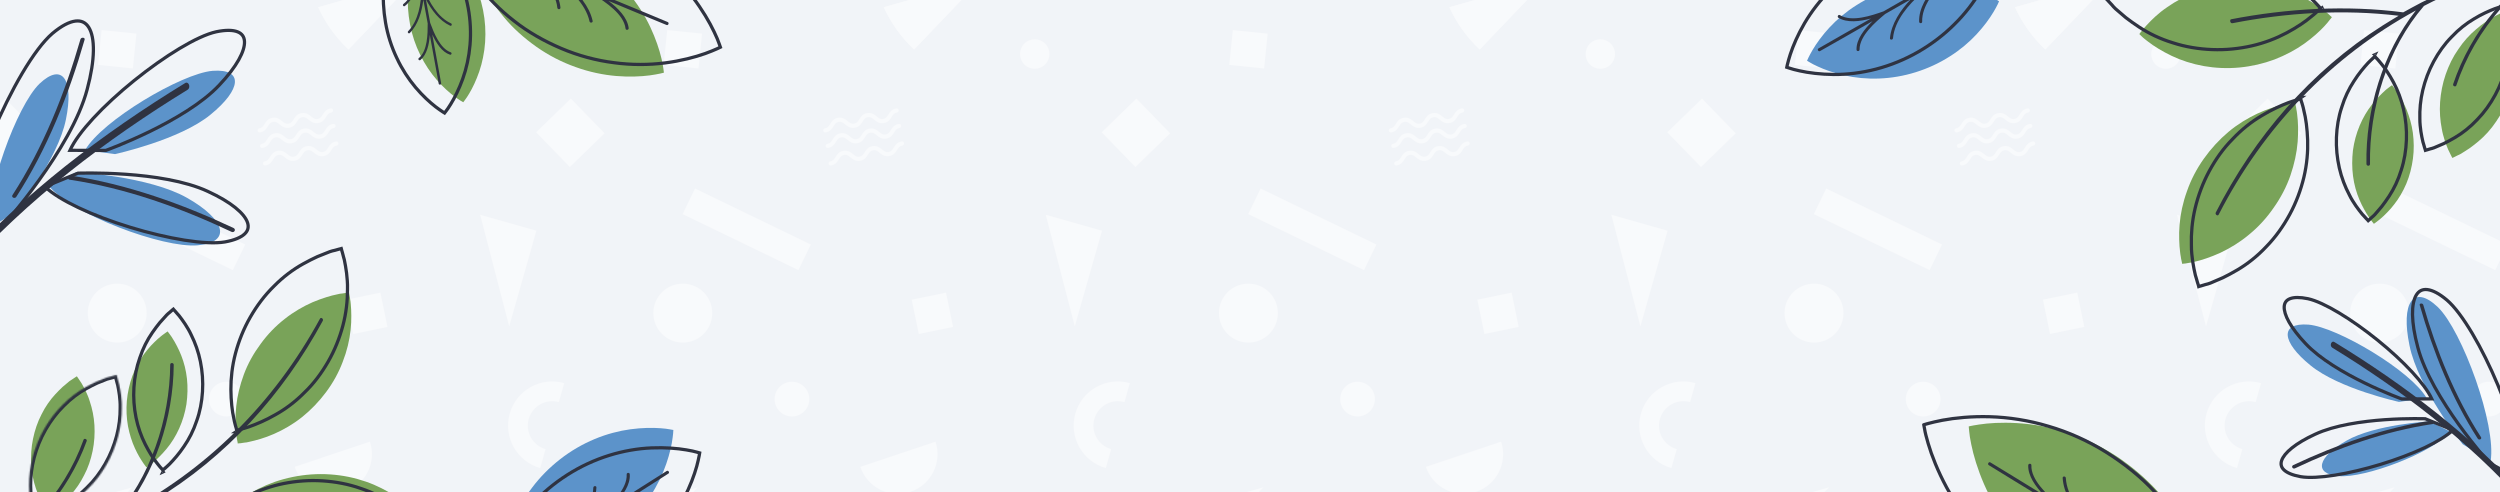<svg width="1920" height="378" viewBox="0 0 1920 378" fill="none" xmlns="http://www.w3.org/2000/svg">
<rect x="0" y="0" width="1920" height="378" fill="#808080" stroke="none"/>
<g clip-path="url(#clip0_5881_52022)">
<rect width="1920" height="378" fill="#F1F4F8"/>
<g opacity="0.5" clip-path="url(#clip1_5881_52022)">
<g clip-path="url(#clip2_5881_52022)">
<path fill-rule="evenodd" clip-rule="evenodd" d="M1787.99 427.74L1839.14 374.215L1764.71 395.327C1770.19 407.237 1777.9 418.266 1787.99 427.74Z" fill="white"/>
<path d="M1827.36 164.45L1916.34 207.486L1925.88 187.795L1836.9 144.759L1827.36 164.45Z" fill="white"/>
<path d="M1741.5 75.695L1714.8 101.624L1740.73 128.319L1767.42 102.39L1741.5 75.695Z" fill="white"/>
<path d="M1901.79 315.819C1906.93 321.097 1915.39 321.233 1920.67 316.09C1925.95 310.947 1926.08 302.489 1920.94 297.211C1915.8 291.933 1907.34 291.798 1902.06 296.94C1896.78 302.083 1896.65 310.474 1901.79 315.819Z" fill="white"/>
<path d="M1827.23 263.107C1839.75 263.31 1850.03 253.296 1850.17 240.777C1850.37 228.259 1840.35 217.974 1827.84 217.838C1815.32 217.635 1805.04 227.65 1804.9 240.168C1804.77 252.687 1814.78 262.972 1827.23 263.107Z" fill="white"/>
<path d="M1655.3 49.417C1659.63 53.883 1666.81 54.018 1671.34 49.62C1675.8 45.289 1675.94 38.116 1671.54 33.583C1667.21 29.117 1660.04 28.981 1655.51 33.38C1651.11 37.778 1650.97 44.951 1655.3 49.417Z" fill="white"/>
<path d="M1815.58 23.133L1812.84 49.924L1839.63 52.658L1842.37 25.867L1815.58 23.133Z" fill="white"/>
<path d="M1715.11 177.171L1694.21 250.724L1671.88 164.923L1715.11 177.171Z" fill="white"/>
<path d="M1694.61 317.579C1699.69 299.58 1718.5 289.091 1736.5 294.234L1732.37 308.85C1722.42 306.008 1712.07 311.827 1709.23 321.774C1706.39 331.721 1712.21 342.074 1722.15 344.916L1718.02 359.532C1699.96 354.322 1689.47 335.578 1694.61 317.579Z" fill="white"/>
<path fill-rule="evenodd" clip-rule="evenodd" d="M1570.8 37.981L1621.95 -15.543L1547.52 5.569C1553 17.478 1560.71 28.508 1570.8 37.981Z" fill="white"/>
<path fill-rule="evenodd" clip-rule="evenodd" d="M1353.61 427.74L1404.76 374.215L1330.33 395.327C1335.81 407.237 1343.52 418.266 1353.61 427.74Z" fill="white"/>
<path d="M1392.98 164.45L1481.96 207.486L1491.5 187.795L1402.52 144.759L1392.98 164.45Z" fill="white"/>
<path fill-rule="evenodd" clip-rule="evenodd" d="M1570.8 37.981L1621.95 -15.543L1547.52 5.569C1553 17.478 1560.71 28.508 1570.8 37.981Z" fill="white"/>
<path d="M1307.14 75.686L1280.44 101.615L1306.37 128.31L1333.06 102.381L1307.14 75.686Z" fill="white"/>
<path d="M1467.41 315.819C1472.55 321.097 1481.01 321.233 1486.29 316.09C1491.57 310.947 1491.7 302.489 1486.56 297.211C1481.42 291.933 1472.96 291.798 1467.68 296.94C1462.4 302.083 1462.27 310.474 1467.41 315.819Z" fill="white"/>
<path d="M1392.85 263.107C1405.37 263.31 1415.65 253.296 1415.79 240.777C1415.99 228.259 1405.97 217.974 1393.46 217.838C1380.94 217.635 1370.66 227.65 1370.52 240.168C1370.39 252.687 1380.4 262.972 1392.85 263.107Z" fill="white"/>
<path d="M1220.92 49.417C1225.25 53.883 1232.43 54.018 1236.96 49.62C1241.42 45.289 1241.56 38.116 1237.16 33.583C1232.83 29.117 1225.66 28.981 1221.13 33.38C1216.73 37.778 1216.59 44.951 1220.92 49.417Z" fill="white"/>
<path d="M1381.19 23.116L1378.45 49.908L1405.24 52.641L1407.98 25.85L1381.19 23.116Z" fill="white"/>
<path d="M1595.34 224.684L1568.96 230.126L1574.4 256.503L1600.78 251.06L1595.34 224.684Z" fill="white"/>
<path d="M1557.13 83.25C1553.61 83.791 1552.12 86.16 1550.97 88.054C1549.89 89.746 1549.08 91.032 1546.98 91.37C1544.88 91.708 1543.66 90.693 1542.18 89.475C1540.48 88.054 1538.32 86.295 1534.8 86.836C1531.28 87.378 1529.79 89.746 1528.64 91.641C1527.56 93.332 1526.75 94.618 1524.65 94.956C1522.55 95.295 1521.34 94.28 1519.85 93.062C1518.09 91.641 1515.99 89.881 1512.47 90.423C1508.95 90.964 1507.47 93.332 1506.32 95.227C1505.23 96.919 1504.42 98.204 1502.32 98.543C1501.44 98.678 1500.83 99.49 1500.97 100.37C1501.11 101.249 1501.92 101.858 1502.8 101.723C1506.32 101.182 1507.8 98.813 1508.95 96.919C1510.04 95.227 1510.85 93.941 1512.95 93.603C1515.04 93.265 1516.26 94.28 1517.75 95.498C1519.51 96.919 1521.61 98.678 1525.12 98.137C1528.64 97.595 1530.13 95.227 1531.28 93.332C1532.36 91.641 1533.18 90.355 1535.27 90.017C1537.37 89.678 1538.59 90.693 1540.08 91.911C1541.84 93.332 1543.93 95.092 1547.45 94.55C1550.97 94.009 1552.46 91.641 1553.61 89.746C1554.69 88.054 1555.5 86.769 1557.6 86.43C1558.48 86.295 1559.09 85.483 1558.96 84.603C1558.82 83.656 1558.01 83.115 1557.13 83.25Z" fill="white"/>
<path d="M1559.02 95.159C1555.5 95.701 1554.02 98.069 1552.87 99.964C1551.78 101.655 1550.97 102.941 1548.87 103.279C1546.78 103.618 1545.56 102.603 1544.07 101.385C1542.38 99.964 1540.21 98.204 1536.7 98.746C1533.18 99.287 1531.69 101.655 1530.54 103.55C1529.46 105.242 1528.64 106.527 1526.55 106.866C1524.45 107.204 1523.23 106.189 1521.74 104.971C1519.98 103.55 1517.89 101.791 1514.37 102.332C1510.85 102.873 1509.36 105.242 1508.21 107.136C1507.13 108.828 1506.32 110.114 1504.22 110.452C1503.34 110.587 1502.73 111.399 1502.86 112.279C1503 113.159 1503.81 113.768 1504.69 113.632C1508.21 113.091 1509.7 110.723 1510.85 108.828C1511.93 107.136 1512.74 105.851 1514.84 105.512C1516.94 105.174 1518.16 106.189 1519.64 107.407C1521.4 108.828 1523.5 110.587 1527.02 110.046C1530.54 109.505 1532.03 107.136 1533.18 105.242C1534.26 103.55 1535.07 102.264 1537.17 101.926C1539.27 101.588 1540.48 102.603 1541.97 103.821C1543.73 105.242 1545.83 107.001 1549.35 106.46C1552.87 105.918 1554.35 103.55 1555.5 101.655C1556.59 99.964 1557.4 98.678 1559.5 98.34C1560.38 98.204 1560.99 97.392 1560.85 96.513C1560.78 95.633 1559.9 95.024 1559.02 95.159Z" fill="white"/>
<path d="M1561.26 108.625C1557.74 109.166 1556.25 111.535 1555.1 113.429C1554.02 115.121 1553.2 116.407 1551.11 116.745C1549.01 117.083 1547.79 116.068 1546.3 114.85C1544.54 113.429 1542.45 111.67 1538.93 112.211C1535.41 112.753 1533.92 115.121 1532.77 117.016C1531.69 118.707 1530.88 119.993 1528.78 120.331C1526.68 120.67 1525.46 119.655 1523.97 118.437C1522.22 117.016 1520.12 115.256 1516.6 115.798C1513.08 116.339 1511.59 118.707 1510.44 120.602C1509.36 122.294 1508.55 123.579 1506.45 123.918C1505.57 124.053 1504.96 124.865 1505.1 125.745C1505.23 126.624 1506.04 127.233 1506.92 127.098C1510.44 126.557 1511.93 124.188 1513.08 122.294C1514.16 120.602 1514.98 119.316 1517.07 118.978C1519.17 118.64 1520.39 119.655 1521.88 120.873C1523.64 122.294 1525.73 124.053 1529.25 123.512C1532.77 122.97 1534.26 120.602 1535.41 118.707C1536.49 117.016 1537.3 115.73 1539.4 115.392C1541.5 115.053 1542.72 116.068 1544.21 117.286C1545.96 118.707 1548.06 120.467 1551.58 119.925C1555.1 119.384 1556.59 117.016 1557.74 115.121C1558.82 113.429 1559.63 112.144 1561.73 111.805C1562.61 111.67 1563.22 110.858 1563.08 109.978C1562.95 109.031 1562.14 108.422 1561.26 108.625Z" fill="white"/>
<path d="M1587.24 339.165C1592.58 355.134 1583.92 372.389 1568.02 377.734C1552.05 383.08 1534.8 374.419 1529.46 358.517L1587.24 339.165Z" fill="white"/>
<path d="M1280.73 177.171L1259.83 250.724L1237.5 164.923L1280.73 177.171Z" fill="white"/>
<path d="M1260.23 317.579C1265.31 299.58 1284.12 289.091 1302.12 294.234L1297.99 308.85C1288.04 306.008 1277.69 311.827 1274.85 321.774C1272.01 331.721 1277.83 342.074 1287.77 344.916L1283.64 359.532C1265.58 354.322 1255.09 335.578 1260.23 317.579Z" fill="white"/>
<path fill-rule="evenodd" clip-rule="evenodd" d="M1136.42 37.981L1187.57 -15.543L1113.14 5.569C1118.62 17.478 1126.33 28.508 1136.42 37.981Z" fill="white"/>
<path fill-rule="evenodd" clip-rule="evenodd" d="M919.225 427.74L970.376 374.215L895.95 395.327C901.43 407.237 909.143 418.266 919.225 427.74Z" fill="white"/>
<path d="M958.603 164.45L1047.58 207.486L1057.12 187.795L968.144 144.759L958.603 164.45Z" fill="white"/>
<path fill-rule="evenodd" clip-rule="evenodd" d="M1136.42 37.981L1187.57 -15.543L1113.14 5.569C1118.62 17.478 1126.33 28.508 1136.42 37.981Z" fill="white"/>
<path d="M872.773 75.677L846.08 101.606L872.007 128.301L898.7 102.373L872.773 75.677Z" fill="white"/>
<path d="M1033.03 315.819C1038.17 321.097 1046.63 321.233 1051.91 316.09C1057.18 310.947 1057.32 302.489 1052.18 297.211C1047.04 291.933 1038.58 291.798 1033.3 296.94C1028.02 302.083 1027.89 310.474 1033.03 315.819Z" fill="white"/>
<path d="M958.468 263.107C970.985 263.31 981.27 253.296 981.405 240.777C981.608 228.259 971.594 217.974 959.077 217.838C946.56 217.635 936.275 227.65 936.14 240.168C936.005 252.687 946.018 262.972 958.468 263.107Z" fill="white"/>
<path d="M786.543 49.417C790.873 53.883 798.045 54.018 802.578 49.62C807.044 45.289 807.179 38.116 802.781 33.583C798.451 29.117 791.279 28.981 786.746 33.38C782.348 37.778 782.213 44.951 786.543 49.417Z" fill="white"/>
<path d="M946.798 23.1L944.065 49.892L970.854 52.625L973.587 25.834L946.798 23.1Z" fill="white"/>
<path d="M1160.94 224.698L1134.57 230.141L1140.01 256.517L1166.39 251.074L1160.94 224.698Z" fill="white"/>
<path d="M1122.75 83.25C1119.23 83.791 1117.74 86.16 1116.59 88.054C1115.51 89.746 1114.7 91.032 1112.6 91.37C1110.5 91.708 1109.28 90.693 1107.79 89.475C1106.1 88.054 1103.94 86.295 1100.42 86.836C1096.9 87.378 1095.41 89.746 1094.26 91.641C1093.18 93.332 1092.37 94.618 1090.27 94.956C1088.17 95.295 1086.96 94.28 1085.47 93.062C1083.71 91.641 1081.61 89.881 1078.09 90.423C1074.57 90.964 1073.09 93.332 1071.93 95.227C1070.85 96.919 1070.04 98.204 1067.94 98.543C1067.06 98.678 1066.45 99.49 1066.59 100.37C1066.73 101.249 1067.54 101.858 1068.42 101.723C1071.93 101.182 1073.42 98.813 1074.57 96.919C1075.66 95.227 1076.47 93.941 1078.57 93.603C1080.66 93.265 1081.88 94.28 1083.37 95.498C1085.13 96.919 1087.23 98.678 1090.74 98.137C1094.26 97.595 1095.75 95.227 1096.9 93.332C1097.98 91.641 1098.8 90.355 1100.89 90.017C1102.99 89.678 1104.21 90.693 1105.7 91.911C1107.46 93.332 1109.55 95.092 1113.07 94.55C1116.59 94.009 1118.08 91.641 1119.23 89.746C1120.31 88.054 1121.12 86.769 1123.22 86.43C1124.1 86.295 1124.71 85.483 1124.57 84.603C1124.44 83.656 1123.63 83.115 1122.75 83.25Z" fill="white"/>
<path d="M1124.64 95.159C1121.12 95.701 1119.64 98.069 1118.49 99.964C1117.4 101.655 1116.59 102.941 1114.49 103.279C1112.4 103.618 1111.18 102.603 1109.69 101.385C1108 99.964 1105.83 98.204 1102.31 98.746C1098.8 99.287 1097.31 101.655 1096.16 103.55C1095.08 105.242 1094.26 106.527 1092.17 106.866C1090.07 107.204 1088.85 106.189 1087.36 104.971C1085.6 103.55 1083.51 101.791 1079.99 102.332C1076.47 102.873 1074.98 105.242 1073.83 107.136C1072.75 108.828 1071.94 110.114 1069.84 110.452C1068.96 110.587 1068.35 111.399 1068.48 112.279C1068.62 113.159 1069.43 113.768 1070.31 113.632C1073.83 113.091 1075.32 110.723 1076.47 108.828C1077.55 107.136 1078.36 105.851 1080.46 105.512C1082.56 105.174 1083.78 106.189 1085.26 107.407C1087.02 108.828 1089.12 110.587 1092.64 110.046C1096.16 109.505 1097.65 107.136 1098.8 105.242C1099.88 103.55 1100.69 102.264 1102.79 101.926C1104.89 101.588 1106.1 102.603 1107.59 103.821C1109.35 105.242 1111.45 107.001 1114.97 106.46C1118.49 105.918 1119.97 103.55 1121.12 101.655C1122.21 99.964 1123.02 98.678 1125.12 98.34C1126 98.204 1126.6 97.392 1126.47 96.513C1126.4 95.633 1125.52 95.024 1124.64 95.159Z" fill="white"/>
<path d="M1126.88 108.625C1123.36 109.166 1121.87 111.535 1120.72 113.429C1119.64 115.121 1118.82 116.407 1116.73 116.745C1114.63 117.083 1113.41 116.068 1111.92 114.85C1110.16 113.429 1108.07 111.67 1104.55 112.211C1101.03 112.753 1099.54 115.121 1098.39 117.016C1097.31 118.707 1096.5 119.993 1094.4 120.331C1092.3 120.67 1091.08 119.655 1089.59 118.437C1087.84 117.016 1085.74 115.256 1082.22 115.798C1078.7 116.339 1077.21 118.707 1076.06 120.602C1074.98 122.294 1074.17 123.579 1072.07 123.918C1071.19 124.053 1070.58 124.865 1070.72 125.745C1070.85 126.624 1071.66 127.233 1072.54 127.098C1076.06 126.557 1077.55 124.188 1078.7 122.294C1079.78 120.602 1080.6 119.316 1082.69 118.978C1084.79 118.64 1086.01 119.655 1087.5 120.873C1089.26 122.294 1091.35 124.053 1094.87 123.512C1098.39 122.97 1099.88 120.602 1101.03 118.707C1102.11 117.016 1102.92 115.73 1105.02 115.392C1107.12 115.053 1108.34 116.068 1109.82 117.286C1111.58 118.707 1113.68 120.467 1117.2 119.925C1120.72 119.384 1122.21 117.016 1123.36 115.121C1124.44 113.429 1125.25 112.144 1127.35 111.805C1128.23 111.67 1128.84 110.858 1128.7 109.978C1128.57 109.031 1127.76 108.422 1126.88 108.625Z" fill="white"/>
<path d="M1152.86 339.165C1158.2 355.134 1149.54 372.389 1133.64 377.734C1117.67 383.08 1100.42 374.419 1095.07 358.517L1152.86 339.165Z" fill="white"/>
<path d="M846.354 177.171L825.447 250.724L803.119 164.923L846.354 177.171Z" fill="white"/>
<path d="M825.854 317.579C830.928 299.58 849.738 289.091 867.735 294.234L863.608 308.85C853.662 306.008 843.31 311.827 840.468 321.774C837.626 331.721 843.445 342.074 853.391 344.916L849.264 359.532C831.199 354.322 820.711 335.578 825.854 317.579Z" fill="white"/>
<path fill-rule="evenodd" clip-rule="evenodd" d="M702.035 37.981L753.186 -15.543L678.76 5.569C684.24 17.478 691.954 28.508 702.035 37.981Z" fill="white"/>
<path fill-rule="evenodd" clip-rule="evenodd" d="M484.845 427.74L535.997 374.215L461.57 395.327C467.051 407.237 474.764 418.266 484.845 427.74Z" fill="white"/>
<path d="M524.224 164.45L613.197 207.486L622.737 187.795L533.764 144.759L524.224 164.45Z" fill="white"/>
<path fill-rule="evenodd" clip-rule="evenodd" d="M702.035 37.981L753.186 -15.543L678.76 5.569C684.24 17.478 691.954 28.508 702.035 37.981Z" fill="white"/>
<path d="M438.412 75.668L411.719 101.597L437.646 128.293L464.339 102.364L438.412 75.668Z" fill="white"/>
<path d="M598.65 315.819C603.792 321.097 612.25 321.233 617.527 316.09C622.805 310.947 622.94 302.489 617.798 297.211C612.656 291.933 604.198 291.798 598.921 296.94C593.643 302.083 593.508 310.474 598.65 315.819Z" fill="white"/>
<path d="M524.088 263.107C536.605 263.31 546.89 253.296 547.025 240.777C547.228 228.259 537.214 217.974 524.697 217.838C512.18 217.635 501.895 227.65 501.76 240.168C501.625 252.687 511.639 262.972 524.088 263.107Z" fill="white"/>
<path d="M352.163 49.417C356.493 53.883 363.665 54.018 368.198 49.62C372.664 45.289 372.799 38.116 368.401 33.583C364.071 29.117 356.899 28.981 352.366 33.38C347.968 37.778 347.833 44.951 352.163 49.417Z" fill="white"/>
<path d="M512.409 23.084L509.676 49.875L536.465 52.608L539.198 25.817L512.409 23.084Z" fill="white"/>
<path d="M726.551 224.712L700.177 230.155L705.619 256.531L731.993 251.088L726.551 224.712Z" fill="white"/>
<path d="M688.368 83.25C684.849 83.791 683.361 86.16 682.211 88.054C681.128 89.746 680.316 91.032 678.219 91.37C676.121 91.708 674.903 90.693 673.415 89.475C671.723 88.054 669.558 86.295 666.04 86.836C662.522 87.378 661.033 89.746 659.883 91.641C658.8 93.332 657.988 94.618 655.891 94.956C653.793 95.295 652.575 94.28 651.087 93.062C649.328 91.641 647.23 89.881 643.712 90.423C640.194 90.964 638.705 93.332 637.555 95.227C636.472 96.919 635.66 98.204 633.563 98.543C632.683 98.678 632.074 99.49 632.21 100.37C632.345 101.249 633.157 101.858 634.037 101.723C637.555 101.182 639.043 98.813 640.194 96.919C641.276 95.227 642.088 93.941 644.186 93.603C646.283 93.265 647.501 94.28 648.989 95.498C650.749 96.919 652.846 98.678 656.364 98.137C659.883 97.595 661.371 95.227 662.522 93.332C663.604 91.641 664.416 90.355 666.514 90.017C668.611 89.678 669.829 90.693 671.317 91.911C673.077 93.332 675.174 95.092 678.692 94.55C682.211 94.009 683.699 91.641 684.849 89.746C685.932 88.054 686.744 86.769 688.841 86.43C689.721 86.295 690.33 85.483 690.195 84.603C690.059 83.656 689.247 83.115 688.368 83.25Z" fill="white"/>
<path d="M690.263 95.159C686.744 95.701 685.256 98.069 684.106 99.964C683.023 101.655 682.211 102.941 680.114 103.279C678.016 103.618 676.798 102.603 675.31 101.385C673.618 99.964 671.453 98.204 667.935 98.746C664.416 99.287 662.928 101.655 661.778 103.55C660.695 105.242 659.883 106.527 657.786 106.866C655.688 107.204 654.47 106.189 652.982 104.971C651.223 103.55 649.125 101.791 645.607 102.332C642.088 102.873 640.6 105.242 639.45 107.136C638.367 108.828 637.555 110.114 635.458 110.452C634.578 110.587 633.969 111.399 634.105 112.279C634.24 113.159 635.052 113.768 635.931 113.632C639.45 113.091 640.938 110.723 642.088 108.828C643.171 107.136 643.983 105.851 646.08 105.512C648.178 105.174 649.396 106.189 650.884 107.407C652.643 108.828 654.741 110.587 658.259 110.046C661.778 109.505 663.266 107.136 664.416 105.242C665.499 103.55 666.311 102.264 668.408 101.926C670.506 101.588 671.724 102.603 673.212 103.821C674.971 105.242 677.069 107.001 680.587 106.46C684.105 105.918 685.594 103.55 686.744 101.655C687.827 99.964 688.639 98.678 690.736 98.34C691.616 98.204 692.225 97.392 692.089 96.513C692.022 95.633 691.142 95.024 690.263 95.159Z" fill="white"/>
<path d="M692.495 108.625C688.977 109.166 687.488 111.535 686.338 113.429C685.256 115.121 684.444 116.407 682.346 116.745C680.249 117.083 679.031 116.068 677.542 114.85C675.783 113.429 673.686 111.67 670.167 112.211C666.649 112.753 665.161 115.121 664.01 117.016C662.928 118.707 662.116 119.993 660.018 120.331C657.921 120.67 656.703 119.655 655.214 118.437C653.455 117.016 651.358 115.256 647.84 115.798C644.321 116.339 642.833 118.707 641.682 120.602C640.6 122.294 639.788 123.579 637.69 123.918C636.811 124.053 636.202 124.865 636.337 125.745C636.473 126.624 637.284 127.233 638.164 127.098C641.682 126.557 643.171 124.188 644.321 122.294C645.404 120.602 646.216 119.316 648.313 118.978C650.411 118.64 651.628 119.655 653.117 120.873C654.876 122.294 656.974 124.053 660.492 123.512C664.01 122.97 665.499 120.602 666.649 118.707C667.732 117.016 668.544 115.73 670.641 115.392C672.739 115.053 673.956 116.068 675.445 117.286C677.204 118.707 679.302 120.467 682.82 119.925C686.338 119.384 687.827 117.016 688.977 115.121C690.06 113.429 690.872 112.144 692.969 111.805C693.849 111.67 694.458 110.858 694.322 109.978C694.187 109.031 693.375 108.422 692.495 108.625Z" fill="white"/>
<path d="M718.477 339.165C723.822 355.134 715.161 372.389 699.261 377.734C683.293 383.08 666.04 374.419 660.695 358.517L718.477 339.165Z" fill="white"/>
<path d="M411.975 177.171L391.067 250.724L368.74 164.923L411.975 177.171Z" fill="white"/>
<path d="M391.474 317.579C396.548 299.58 415.358 289.091 433.355 294.234L429.228 308.85C419.282 306.008 408.93 311.827 406.088 321.774C403.246 331.721 409.065 342.074 419.011 344.916L414.884 359.532C396.819 354.322 386.331 335.578 391.474 317.579Z" fill="white"/>
<path fill-rule="evenodd" clip-rule="evenodd" d="M267.655 37.981L318.806 -15.543L244.38 5.569C249.86 17.478 257.574 28.508 267.655 37.981Z" fill="white"/>
<path fill-rule="evenodd" clip-rule="evenodd" d="M50.465 427.74L101.617 374.215L27.19 395.327C32.671 407.237 40.384 418.266 50.465 427.74Z" fill="white"/>
<path d="M89.844 164.45L178.817 207.486L188.357 187.795L99.384 144.759L89.844 164.45Z" fill="white"/>
<path fill-rule="evenodd" clip-rule="evenodd" d="M267.655 37.981L318.806 -15.543L244.38 5.569C249.86 17.478 257.574 28.508 267.655 37.981Z" fill="white"/>
<path d="M4.051 75.66L-22.642 101.589L3.284 128.284L29.977 102.356L4.051 75.66Z" fill="white"/>
<path d="M164.27 315.819C169.412 321.097 177.87 321.233 183.147 316.09C188.425 310.947 188.56 302.489 183.418 297.211C178.276 291.933 169.818 291.798 164.541 296.94C159.263 302.083 159.128 310.474 164.27 315.819Z" fill="white"/>
<path d="M89.708 263.107C102.225 263.31 112.51 253.296 112.645 240.777C112.848 228.259 102.834 217.974 90.317 217.838C77.8 217.635 67.515 227.65 67.38 240.168C67.245 252.687 77.258 262.972 89.708 263.107Z" fill="white"/>
<path d="M78.02 23.068L75.286 49.859L102.075 52.592L104.808 25.801L78.02 23.068Z" fill="white"/>
<path d="M292.159 224.726L265.785 230.169L271.227 256.545L297.601 251.103L292.159 224.726Z" fill="white"/>
<path d="M253.988 83.25C250.47 83.791 248.981 86.16 247.831 88.054C246.748 89.746 245.936 91.032 243.839 91.37C241.741 91.708 240.524 90.693 239.035 89.475C237.344 88.054 235.178 86.295 231.66 86.836C228.142 87.378 226.653 89.746 225.503 91.641C224.42 93.332 223.608 94.618 221.511 94.956C219.413 95.295 218.196 94.28 216.707 93.062C214.948 91.641 212.85 89.881 209.332 90.423C205.814 90.964 204.325 93.332 203.175 95.227C202.092 96.919 201.28 98.204 199.183 98.543C198.303 98.678 197.694 99.49 197.83 100.37C197.965 101.249 198.777 101.858 199.657 101.723C203.175 101.182 204.663 98.813 205.814 96.919C206.896 95.227 207.708 93.941 209.806 93.603C211.903 93.265 213.121 94.28 214.61 95.498C216.369 96.919 218.466 98.678 221.985 98.137C225.503 97.595 226.991 95.227 228.142 93.332C229.224 91.641 230.036 90.355 232.134 90.017C234.231 89.678 235.449 90.693 236.938 91.911C238.697 93.332 240.794 95.092 244.313 94.55C247.831 94.009 249.319 91.641 250.47 89.746C251.552 88.054 252.364 86.769 254.462 86.43C255.341 86.295 255.95 85.483 255.815 84.603C255.68 83.656 254.868 83.115 253.988 83.25Z" fill="white"/>
<path d="M255.883 95.159C252.364 95.701 250.876 98.069 249.726 99.964C248.643 101.655 247.831 102.941 245.734 103.279C243.636 103.618 242.418 102.603 240.93 101.385C239.238 99.964 237.073 98.204 233.555 98.746C230.036 99.287 228.548 101.655 227.398 103.55C226.315 105.242 225.503 106.527 223.406 106.866C221.308 107.204 220.09 106.189 218.602 104.971C216.843 103.55 214.745 101.791 211.227 102.332C207.708 102.873 206.22 105.242 205.07 107.136C203.987 108.828 203.175 110.114 201.078 110.452C200.198 110.587 199.589 111.399 199.725 112.279C199.86 113.159 200.672 113.768 201.551 113.632C205.07 113.091 206.558 110.723 207.708 108.828C208.791 107.136 209.603 105.851 211.7 105.512C213.798 105.174 215.016 106.189 216.504 107.407C218.263 108.828 220.361 110.587 223.879 110.046C227.398 109.505 228.886 107.136 230.036 105.242C231.119 103.55 231.931 102.264 234.028 101.926C236.126 101.588 237.344 102.603 238.832 103.821C240.591 105.242 242.689 107.001 246.207 106.46C249.726 105.918 251.214 103.55 252.364 101.655C253.447 99.964 254.259 98.678 256.356 98.34C257.236 98.204 257.845 97.392 257.71 96.513C257.642 95.633 256.762 95.024 255.883 95.159Z" fill="white"/>
<path d="M258.115 108.625C254.597 109.166 253.109 111.535 251.958 113.429C250.876 115.121 250.064 116.407 247.966 116.745C245.869 117.083 244.651 116.068 243.163 114.85C241.403 113.429 239.306 111.67 235.788 112.211C232.269 112.753 230.781 115.121 229.63 117.016C228.548 118.707 227.736 119.993 225.638 120.331C223.541 120.67 222.323 119.655 220.835 118.437C219.075 117.016 216.978 115.256 213.46 115.798C209.941 116.339 208.453 118.707 207.302 120.602C206.22 122.294 205.408 123.579 203.31 123.918C202.431 124.053 201.822 124.865 201.957 125.745C202.093 126.624 202.905 127.233 203.784 127.098C207.302 126.557 208.791 124.188 209.941 122.294C211.024 120.602 211.836 119.316 213.933 118.978C216.031 118.64 217.249 119.655 218.737 120.873C220.496 122.294 222.594 124.053 226.112 123.512C229.63 122.97 231.119 120.602 232.269 118.707C233.352 117.016 234.164 115.73 236.261 115.392C238.359 115.053 239.576 116.068 241.065 117.286C242.824 118.707 244.922 120.467 248.44 119.925C251.958 119.384 253.447 117.016 254.597 115.121C255.68 113.429 256.492 112.144 258.589 111.805C259.469 111.67 260.078 110.858 259.942 109.978C259.807 109.031 258.995 108.422 258.115 108.625Z" fill="white"/>
<path d="M284.097 339.165C289.442 355.134 280.781 372.389 264.881 377.734C248.981 383.08 231.66 374.419 226.315 358.517L284.097 339.165Z" fill="white"/>
</g>
</g>
<path d="M182.585 340.631C182.585 340.631 182.497 340.438 182.513 339.964C182.477 339.63 182.265 338.911 182.193 338.245C181.981 337.526 181.873 336.525 181.765 335.525C181.516 334.473 181.461 333.332 181.317 331.999C180.742 326.664 180.653 319.592 181.441 311.885C182.229 304.178 184.226 295.801 187.311 287.508C190.344 279.357 194.746 271.395 200.169 264.132C205.45 256.818 211.7 250.343 218.671 244.937C225.502 239.478 233.003 235.229 240.086 232.105C243.698 230.568 247.205 229.313 250.467 228.287C253.728 227.261 256.745 226.463 259.324 225.983C260.569 225.646 261.762 225.45 262.903 225.394C263.955 225.146 264.903 225.179 265.622 224.966C266.289 224.894 266.956 224.822 267.43 224.839C267.904 224.855 268.097 224.767 268.097 224.767C268.097 224.767 268.185 224.959 268.168 225.433C268.204 225.767 268.417 226.486 268.489 227.153C268.701 227.872 268.809 228.872 268.917 229.872C269.165 230.924 269.221 232.065 269.365 233.399C269.652 236.066 269.783 239.154 269.809 242.524C269.835 245.894 269.705 249.685 269.241 253.513C268.453 261.22 266.456 269.597 263.23 277.836C260.197 285.988 255.795 293.95 250.372 301.212C244.95 308.475 238.701 314.95 231.87 320.408C225.039 325.867 217.538 330.116 210.455 333.24C203.372 336.365 196.427 338.261 191.217 339.362C189.972 339.699 188.779 339.895 187.638 339.951C186.586 340.199 185.638 340.166 184.919 340.379C184.252 340.451 183.585 340.523 183.112 340.506C182.866 340.735 182.585 340.631 182.585 340.631Z" fill="#79A359"/>
<path d="M164.201 402.892C164.201 402.892 164.257 402.741 164.576 402.344C164.896 401.947 165.272 401.399 165.799 400.907C166.382 400.264 167.021 399.47 167.661 398.676C168.507 397.787 169.354 396.899 170.257 395.859C174.17 391.812 180.005 386.76 186.897 382.102C193.789 377.444 202.041 373.292 210.974 370.081C219.851 367.021 229.353 365.054 239.066 364.369C248.779 363.684 258.495 364.376 267.611 366.22C276.878 368.12 285.544 371.173 293.062 375.002C296.821 376.916 300.221 378.869 303.414 380.917C306.456 382.909 309.196 384.788 311.427 386.65C312.467 387.553 313.563 388.305 314.452 389.151C315.397 389.847 315.983 390.581 316.626 391.164C317.269 391.747 317.61 392.218 318.007 392.538C318.404 392.857 318.499 393.065 318.499 393.065C318.499 393.065 318.442 393.216 318.123 393.613C317.803 394.01 317.427 394.558 316.9 395.049C316.317 395.692 315.678 396.486 315.038 397.28C314.192 398.169 313.345 399.058 312.442 400.097C310.486 402.121 308.059 404.485 305.273 406.888C302.487 409.291 299.343 411.732 295.746 414.005C288.854 418.663 280.602 422.815 271.725 425.875C262.848 428.935 253.195 430.846 243.69 431.436C234.033 431.97 224.26 431.429 215.049 429.378C205.782 427.478 197.116 424.425 189.599 420.596C182.025 416.918 175.695 412.671 171.328 409.155C170.288 408.252 169.192 407.5 168.304 406.654C167.359 405.958 166.772 405.224 166.129 404.641C165.486 404.058 164.995 403.531 164.749 403.267C164.352 402.948 164.201 402.892 164.201 402.892Z" fill="#79A359"/>
<path d="M112.462 358.934C112.462 358.934 112.378 358.751 112.159 358.517C111.941 358.283 111.639 357.865 111.337 357.448C111.034 357.03 110.648 356.428 110.127 355.777C109.607 355.126 109.136 354.34 108.665 353.555C106.515 350.313 104.093 345.75 101.97 340.383C99.982 335.066 98.292 328.944 97.607 322.586C96.921 316.228 96.971 309.533 98.008 303.053C99.046 296.573 100.804 290.208 103.45 284.327C106.096 278.445 109.447 273.131 113.034 268.821C114.786 266.573 116.756 264.56 118.442 262.898C120.178 261.103 121.949 259.626 123.485 258.367C124.186 257.712 124.972 257.241 125.623 256.721C126.275 256.2 126.876 255.814 127.294 255.511C127.711 255.209 128.129 254.907 128.313 254.823C128.547 254.604 128.731 254.52 128.731 254.52C128.731 254.52 128.815 254.704 129.033 254.938C129.251 255.172 129.554 255.589 129.856 256.007C130.158 256.425 130.545 257.026 131.065 257.678C131.586 258.329 132.056 259.114 132.527 259.9C133.602 261.521 134.712 263.459 135.856 265.716C137 267.972 138.228 270.413 139.222 273.072C141.345 278.439 142.9 284.51 143.586 290.869C144.272 297.227 144.088 303.872 143.184 310.402C142.146 316.882 140.254 323.197 137.608 329.078C134.962 334.96 131.611 340.274 128.024 344.584C124.387 349.029 120.647 352.52 117.707 355.088C117.006 355.743 116.221 356.213 115.569 356.734C114.918 357.254 114.316 357.641 113.899 357.943C113.481 358.246 113.063 358.548 112.879 358.632C112.646 358.85 112.462 358.934 112.462 358.934Z" fill="#79A359"/>
<path d="M37.2 394.149C37.2 394.149 37.048 393.985 36.897 393.822C36.746 393.659 36.45 393.175 36.153 392.692C35.857 392.208 35.403 391.718 34.961 390.914C34.513 390.268 34.072 389.463 33.63 388.659C31.554 385.274 29.376 380.468 27.535 375.044C25.695 369.621 24.362 363.272 23.978 356.802C23.595 350.332 24.009 343.577 25.361 337.016C26.713 330.455 28.845 324.08 31.903 318.214C34.803 312.341 38.465 307.127 42.406 302.868C44.377 300.739 46.341 298.767 48.136 297.103C50.089 295.446 51.878 293.939 53.341 292.735C54.151 292.137 54.798 291.689 55.602 291.247C56.249 290.799 56.896 290.352 57.379 290.055C57.863 289.759 58.347 289.462 58.51 289.311C58.83 289.166 58.993 289.014 58.993 289.014C58.993 289.014 59.145 289.178 59.296 289.341C59.447 289.504 59.744 289.988 60.04 290.471C60.337 290.955 60.79 291.445 61.232 292.249C61.68 292.895 62.122 293.699 62.721 294.51C63.755 296.281 64.784 298.209 65.952 300.616C66.969 302.859 68.131 305.422 68.966 308.288C70.807 313.711 72.14 320.06 72.523 326.53C72.907 333 72.492 339.755 71.14 346.316C69.788 352.878 67.656 359.252 64.605 364.961C61.705 370.834 58.042 376.048 54.101 380.307C50.318 384.571 46.249 388.038 43.166 390.439C42.356 391.038 41.71 391.486 41.063 391.934C40.416 392.382 39.769 392.829 39.285 393.126C38.802 393.422 38.318 393.719 38.155 393.87C37.2 394.149 37.2 394.149 37.2 394.149Z" fill="#79A359"/>
<mask id="path-75-inside-1_5881_52022" fill="white">
<path d="M26.067 397.978C26.067 397.978 25.958 397.739 25.848 397.5C25.739 397.26 25.585 396.607 25.431 395.954C25.276 395.301 24.948 394.583 24.749 393.516C24.485 392.623 24.287 391.556 24.088 390.489C23.009 385.917 22.339 379.71 22.278 372.935C22.217 366.16 23.069 358.533 25.032 351.121C26.996 343.709 29.962 336.272 33.909 329.4C37.856 322.528 42.611 316.154 48.217 310.693C53.65 305.168 59.694 300.665 65.699 297.338C68.701 295.675 71.638 294.186 74.271 292.981C77.078 291.841 79.646 290.81 81.736 289.999C82.867 289.626 83.76 289.362 84.827 289.163C85.719 288.899 86.612 288.636 87.265 288.481C87.918 288.327 88.571 288.173 88.811 288.064C89.225 288.019 89.464 287.909 89.464 287.909C89.464 287.909 89.573 288.149 89.683 288.388C89.793 288.627 89.947 289.281 90.101 289.934C90.255 290.587 90.584 291.305 90.782 292.372C91.046 293.264 91.245 294.331 91.618 295.463C92.125 297.837 92.568 300.384 92.99 303.52C93.302 306.417 93.659 309.727 93.537 313.257C93.598 320.032 92.746 327.659 90.783 335.071C88.819 342.483 85.854 349.919 81.906 356.792C77.959 363.664 73.204 370.038 67.663 375.324C62.231 380.85 56.186 385.353 50.182 388.68C44.352 392.071 38.498 394.461 34.145 396.019C33.013 396.392 32.12 396.656 31.228 396.919C30.335 397.183 29.443 397.447 28.79 397.601C28.137 397.755 27.483 397.909 27.244 398.019C26.067 397.978 26.067 397.978 26.067 397.978Z"/>
</mask>
<path d="M26.067 397.978L24.241 399.685L28.341 396.938L26.067 397.978ZM24.749 393.516L27.207 393.058L27.183 392.931L27.146 392.807L24.749 393.516ZM24.088 390.489L26.545 390.031L26.535 389.973L26.521 389.915L24.088 390.489ZM48.217 310.693L49.962 312.484L49.981 312.465L50 312.446L48.217 310.693ZM74.271 292.981L73.33 290.664L73.28 290.685L73.231 290.707L74.271 292.981ZM81.736 289.999L80.953 287.625L80.891 287.645L80.831 287.668L81.736 289.999ZM84.827 289.163L85.285 291.621L85.412 291.597L85.535 291.561L84.827 289.163ZM88.811 288.064L88.543 285.578L88.139 285.621L87.77 285.79L88.811 288.064ZM89.464 287.909L91.737 286.869L90.697 284.596L88.423 285.636L89.464 287.909ZM90.782 292.372L88.325 292.83L88.348 292.957L88.385 293.08L90.782 292.372ZM91.618 295.463L94.063 294.941L94.035 294.809L93.993 294.68L91.618 295.463ZM92.99 303.52L95.475 303.252L95.472 303.22L95.467 303.187L92.99 303.52ZM93.537 313.257L91.039 313.171L91.037 313.225L91.037 313.279L93.537 313.257ZM67.663 375.324L65.937 373.515L65.908 373.543L65.88 373.571L67.663 375.324ZM50.182 388.68L48.97 386.493L48.947 386.505L48.925 386.519L50.182 388.68ZM34.145 396.019L34.928 398.393L34.958 398.383L34.987 398.372L34.145 396.019ZM27.244 398.019L27.158 400.517L27.748 400.538L28.284 400.292L27.244 398.019ZM26.067 397.978C28.341 396.938 28.341 396.938 28.341 396.938C28.341 396.938 28.341 396.938 28.341 396.938C28.341 396.938 28.341 396.938 28.341 396.938C28.341 396.938 28.341 396.938 28.341 396.938C28.341 396.938 28.34 396.937 28.34 396.937C28.34 396.936 28.34 396.937 28.34 396.935C28.338 396.932 28.338 396.932 28.336 396.927C28.324 396.902 28.345 396.947 28.333 396.921C28.333 396.92 28.331 396.916 28.33 396.914C28.317 396.886 28.336 396.927 28.322 396.897C28.302 396.853 28.323 396.898 28.3 396.85C28.268 396.779 28.32 396.892 28.287 396.821C28.286 396.818 28.281 396.807 28.28 396.805C28.279 396.802 28.277 396.799 28.276 396.797C28.272 396.787 28.277 396.798 28.272 396.788C28.252 396.743 28.228 396.691 28.202 396.635C28.175 396.576 28.19 396.609 28.163 396.548C28.162 396.548 28.16 396.543 28.16 396.543C28.16 396.542 28.16 396.542 28.159 396.542C28.159 396.541 28.159 396.541 28.159 396.54C28.158 396.538 28.158 396.539 28.157 396.537C28.157 396.537 28.157 396.536 28.157 396.536C28.157 396.536 28.156 396.535 28.156 396.535C28.156 396.534 28.156 396.534 28.156 396.533C28.155 396.533 28.155 396.532 28.155 396.532C28.154 396.53 28.154 396.531 28.154 396.529C28.154 396.529 28.153 396.528 28.153 396.528C28.153 396.527 28.153 396.527 28.152 396.526C28.151 396.524 28.148 396.517 28.147 396.515C28.145 396.511 28.147 396.514 28.145 396.51C28.136 396.49 28.151 396.523 28.142 396.504C28.098 396.408 28.166 396.555 28.122 396.459L23.575 398.54C23.593 398.58 23.577 398.545 23.596 398.585C23.606 398.608 23.595 398.584 23.606 398.607C23.628 398.656 23.593 398.58 23.616 398.629C23.658 398.721 23.614 398.625 23.656 398.716C23.658 398.72 23.663 398.732 23.665 398.736C23.668 398.742 23.672 398.752 23.674 398.757C23.681 398.77 23.687 398.784 23.693 398.797C23.721 398.857 23.674 398.755 23.701 398.816C23.72 398.857 23.691 398.793 23.71 398.834C23.718 398.851 23.718 398.853 23.726 398.869C23.755 398.932 23.755 398.933 23.775 398.977C23.804 399.039 23.764 398.952 23.789 399.008C23.795 399.019 23.788 399.006 23.793 399.016C23.794 399.018 23.793 399.016 23.794 399.018C23.794 399.018 23.794 399.018 23.794 399.018C23.794 399.018 23.794 399.018 23.794 399.018C23.794 399.018 23.794 399.018 23.794 399.018C23.794 399.018 23.794 399.018 23.794 399.018C23.794 399.018 23.794 399.018 23.794 399.018C23.794 399.018 23.794 399.018 23.794 399.018C23.794 399.019 23.794 399.018 23.794 399.019C23.794 399.019 23.794 399.019 23.794 399.019C23.794 399.019 23.794 399.019 23.794 399.019C23.794 399.019 23.794 399.019 23.794 399.019C23.794 399.019 23.794 399.019 26.067 397.978ZM28.122 396.459C28.164 396.552 28.172 396.593 28.148 396.515C28.131 396.458 28.107 396.372 28.076 396.252C28.013 396.011 27.943 395.714 27.864 395.379L22.997 396.528C23.073 396.847 23.157 397.203 23.237 397.511C23.299 397.749 23.414 398.188 23.575 398.54L28.122 396.459ZM27.864 395.379C27.757 394.927 27.581 394.421 27.488 394.128C27.375 393.777 27.279 393.443 27.207 393.058L22.291 393.974C22.418 394.655 22.585 395.214 22.726 395.652C22.884 396.148 22.95 396.328 22.997 396.528L27.864 395.379ZM27.146 392.807C26.927 392.063 26.751 391.134 26.545 390.031L21.63 390.947C21.822 391.978 22.044 393.183 22.351 394.224L27.146 392.807ZM26.521 389.915C25.496 385.573 24.838 379.561 24.778 372.912L19.778 372.957C19.84 379.859 20.521 386.261 21.654 391.063L26.521 389.915ZM24.778 372.912C24.719 366.35 25.546 358.947 27.449 351.761L22.616 350.481C20.593 358.119 19.715 365.969 19.778 372.957L24.778 372.912ZM27.449 351.761C29.36 344.546 32.246 337.315 36.077 330.645L31.741 328.155C27.677 335.23 24.632 342.871 22.616 350.481L27.449 351.761ZM36.077 330.645C39.926 323.943 44.544 317.761 49.962 312.484L46.473 308.903C40.677 314.547 35.786 321.112 31.741 328.155L36.077 330.645ZM50 312.446C55.262 307.093 61.114 302.736 66.91 299.525L64.487 295.151C58.274 298.593 52.037 303.242 46.435 308.941L50 312.446ZM66.91 299.525C69.864 297.888 72.743 296.429 75.311 295.254L73.231 290.707C70.532 291.942 67.538 293.461 64.487 295.151L66.91 299.525ZM75.211 295.297C78.015 294.158 80.569 293.134 82.641 292.329L80.831 287.668C78.723 288.487 76.141 289.523 73.33 290.664L75.211 295.297ZM82.519 292.373C83.608 292.014 84.379 291.789 85.285 291.621L84.369 286.705C83.141 286.934 82.126 287.237 80.953 287.625L82.519 292.373ZM85.535 291.561C86.454 291.289 87.269 291.049 87.839 290.915L86.691 286.048C85.954 286.222 84.984 286.51 84.118 286.765L85.535 291.561ZM87.839 290.915C88.158 290.839 88.515 290.755 88.823 290.675C89.06 290.613 89.499 290.498 89.851 290.337L87.77 285.79C87.863 285.748 87.904 285.74 87.826 285.763C87.77 285.781 87.684 285.805 87.564 285.836C87.322 285.899 87.025 285.969 86.691 286.048L87.839 290.915ZM89.079 290.549C89.451 290.509 89.762 290.438 90.001 290.367C90.121 290.332 90.223 290.296 90.307 290.265C90.349 290.249 90.387 290.233 90.42 290.22C90.436 290.213 90.451 290.206 90.466 290.2C90.473 290.197 90.479 290.194 90.486 290.191C90.489 290.189 90.492 290.188 90.495 290.187C90.497 290.186 90.499 290.185 90.5 290.185C90.501 290.184 90.502 290.184 90.502 290.184C90.503 290.183 90.503 290.183 90.503 290.183C90.504 290.183 90.504 290.183 89.464 287.909C88.423 285.636 88.424 285.636 88.424 285.636C88.425 285.636 88.425 285.635 88.425 285.635C88.426 285.635 88.427 285.635 88.428 285.634C88.429 285.634 88.431 285.633 88.432 285.632C88.435 285.631 88.438 285.63 88.441 285.628C88.446 285.626 88.451 285.624 88.457 285.621C88.467 285.617 88.477 285.612 88.486 285.609C88.504 285.601 88.52 285.595 88.533 285.59C88.559 285.58 88.576 285.575 88.584 285.572C88.6 285.568 88.584 285.574 88.543 285.578L89.079 290.549ZM89.464 287.909C87.191 288.95 87.191 288.95 87.191 288.95C87.191 288.95 87.191 288.95 87.191 288.95C87.191 288.95 87.191 288.95 87.191 288.95C87.191 288.95 87.191 288.95 87.191 288.95C87.191 288.95 87.191 288.95 87.191 288.95C87.191 288.951 87.191 288.951 87.191 288.951C87.192 288.952 87.192 288.952 87.192 288.952C87.193 288.954 87.193 288.954 87.194 288.956C87.195 288.958 87.194 288.958 87.196 288.96C87.199 288.968 87.195 288.959 87.198 288.966C87.201 288.973 87.196 288.962 87.199 288.968C87.199 288.968 87.199 288.969 87.199 288.969C87.2 288.97 87.199 288.969 87.2 288.97C87.202 288.974 87.2 288.969 87.201 288.973C87.206 288.982 87.201 288.972 87.205 288.982C87.207 288.987 87.205 288.981 87.207 288.986C87.209 288.989 87.207 288.985 87.208 288.988C87.209 288.989 87.209 288.989 87.209 288.989C87.209 288.989 87.209 288.989 87.209 288.99C87.209 288.99 87.209 288.99 87.209 288.99C87.209 288.99 87.209 288.991 87.21 288.991C87.263 289.109 87.175 288.915 87.231 289.038C87.288 289.162 87.181 288.928 87.238 289.052C87.243 289.064 87.239 289.055 87.244 289.067C87.247 289.073 87.249 289.077 87.252 289.083C87.253 289.086 87.258 289.096 87.259 289.099C87.293 289.173 87.233 289.043 87.267 289.116C87.274 289.132 87.268 289.119 87.275 289.134C87.286 289.157 87.273 289.13 87.284 289.153C87.285 289.155 87.284 289.153 87.285 289.155C87.285 289.156 87.285 289.156 87.285 289.156C87.285 289.157 87.286 289.157 87.286 289.157C87.287 289.161 87.286 289.159 87.288 289.162C87.29 289.167 87.288 289.162 87.29 289.167C87.292 289.171 87.289 289.165 87.291 289.169C87.292 289.17 87.292 289.171 87.292 289.172C87.296 289.179 87.293 289.174 87.297 289.181C87.297 289.182 87.297 289.182 87.297 289.183C87.297 289.183 87.298 289.184 87.298 289.184C87.299 289.186 87.298 289.185 87.299 289.186C87.301 289.19 87.3 289.188 87.301 289.191C87.327 289.248 87.28 289.145 87.306 289.201C87.306 289.202 87.306 289.202 87.306 289.203C87.307 289.203 87.307 289.203 87.307 289.204C87.31 289.21 87.305 289.2 87.308 289.206C87.312 289.214 87.307 289.203 87.31 289.211C87.312 289.215 87.318 289.228 87.32 289.232C87.325 289.244 87.317 289.225 87.322 289.237C87.327 289.247 87.32 289.232 87.325 289.242C87.334 289.263 87.32 289.232 87.329 289.253C87.37 289.342 87.328 289.249 87.369 289.339C87.441 289.496 87.338 289.271 87.41 289.428L91.956 287.348C91.952 287.338 91.955 287.346 91.951 287.337C91.95 287.333 91.948 287.329 91.946 287.325C91.942 287.317 91.94 287.312 91.936 287.303C91.931 287.293 91.935 287.302 91.931 287.292C91.93 287.289 91.929 287.289 91.928 287.286C91.928 287.286 91.928 287.285 91.927 287.285C91.927 287.284 91.927 287.284 91.927 287.283C91.926 287.281 91.927 287.283 91.926 287.281C91.924 287.276 91.925 287.28 91.923 287.275C91.9 287.224 91.944 287.321 91.921 287.27C91.92 287.268 91.92 287.268 91.919 287.267C91.919 287.266 91.919 287.266 91.919 287.265C91.918 287.265 91.918 287.264 91.918 287.264C91.916 287.26 91.917 287.263 91.915 287.258C91.909 287.244 91.912 287.251 91.905 287.237C91.903 287.231 91.898 287.22 91.895 287.215C91.889 287.201 91.892 287.207 91.886 287.193C91.861 287.139 91.9 287.226 91.876 287.172C91.872 287.165 91.877 287.174 91.873 287.167C91.873 287.165 91.872 287.163 91.871 287.162C91.862 287.142 91.875 287.17 91.866 287.151C91.855 287.127 91.868 287.155 91.857 287.131C91.843 287.1 91.862 287.141 91.848 287.111C91.848 287.11 91.847 287.11 91.847 287.109C91.847 287.109 91.847 287.109 91.847 287.108C91.847 287.108 91.846 287.107 91.846 287.107C91.846 287.107 91.846 287.106 91.846 287.106C91.844 287.104 91.844 287.103 91.843 287.101C91.843 287.101 91.839 287.091 91.839 287.091C91.809 287.027 91.864 287.146 91.834 287.082C91.831 287.074 91.836 287.085 91.832 287.077C91.832 287.076 91.831 287.073 91.83 287.072C91.826 287.063 91.826 287.063 91.822 287.054C91.811 287.031 91.824 287.059 91.814 287.036C91.797 287.001 91.822 287.053 91.806 287.019C91.8 287.006 91.808 287.023 91.802 287.01C91.791 286.988 91.808 287.025 91.798 287.002C91.796 286.998 91.793 286.991 91.791 286.986C91.781 286.964 91.798 287.001 91.787 286.979C91.787 286.979 91.787 286.978 91.787 286.978C91.787 286.978 91.787 286.977 91.787 286.977C91.783 286.97 91.789 286.982 91.786 286.975C91.786 286.975 91.785 286.974 91.785 286.973C91.785 286.973 91.785 286.973 91.784 286.972C91.784 286.972 91.784 286.972 91.784 286.972C91.783 286.968 91.784 286.971 91.782 286.968C91.771 286.943 91.792 286.99 91.781 286.964C91.767 286.934 91.791 286.988 91.778 286.957C91.768 286.936 91.781 286.965 91.772 286.944C91.77 286.942 91.767 286.934 91.766 286.932C91.757 286.913 91.769 286.939 91.761 286.921C91.76 286.918 91.757 286.912 91.756 286.91C91.755 286.908 91.756 286.91 91.755 286.908C91.753 286.904 91.755 286.909 91.754 286.905C91.753 286.905 91.753 286.904 91.753 286.903C91.753 286.903 91.752 286.902 91.752 286.902C91.752 286.902 91.752 286.902 91.752 286.901C91.752 286.901 91.752 286.901 91.752 286.901C91.751 286.899 91.749 286.895 91.748 286.893C91.747 286.89 91.749 286.894 91.748 286.892C91.748 286.892 91.748 286.891 91.747 286.891C91.747 286.891 91.747 286.891 91.747 286.891C91.745 286.885 91.749 286.895 91.746 286.889C91.737 286.868 91.755 286.907 91.745 286.886C91.736 286.866 91.751 286.899 91.742 286.88C91.742 286.879 91.74 286.876 91.74 286.875C91.74 286.874 91.74 286.874 91.739 286.873C91.738 286.871 91.739 286.874 91.739 286.872C91.738 286.87 91.738 286.871 91.737 286.87C91.737 286.868 91.738 286.871 91.737 286.869C91.737 286.869 91.737 286.869 91.737 286.869C91.737 286.869 91.737 286.869 91.737 286.869C91.737 286.869 91.737 286.869 91.737 286.869C91.737 286.869 91.737 286.869 91.737 286.869C91.737 286.869 91.737 286.869 91.737 286.869C91.737 286.869 91.737 286.869 89.464 287.909ZM87.41 289.428C87.367 289.336 87.359 289.295 87.383 289.373C87.4 289.429 87.425 289.515 87.456 289.635C87.519 289.877 87.589 290.174 87.668 290.508L92.534 289.359C92.459 289.041 92.375 288.684 92.295 288.376C92.233 288.138 92.118 287.7 91.956 287.348L87.41 289.428ZM87.668 290.508C87.775 290.961 87.95 291.467 88.044 291.76C88.156 292.11 88.253 292.444 88.325 292.83L93.24 291.914C93.113 291.233 92.946 290.674 92.806 290.236C92.647 289.739 92.581 289.56 92.534 289.359L87.668 290.508ZM88.385 293.08C88.497 293.458 88.593 293.866 88.733 294.431C88.866 294.965 89.027 295.588 89.244 296.246L93.993 294.68C93.836 294.206 93.711 293.73 93.585 293.224C93.467 292.75 93.332 292.178 93.18 291.664L88.385 293.08ZM89.174 295.986C89.665 298.288 90.097 300.772 90.512 303.854L95.467 303.187C95.038 299.997 94.585 297.385 94.063 294.941L89.174 295.986ZM90.504 303.788C90.818 306.701 91.153 309.844 91.039 313.171L96.036 313.343C96.165 309.611 95.786 306.133 95.475 303.252L90.504 303.788ZM91.037 313.279C91.096 319.841 90.27 327.245 88.366 334.431L93.2 335.711C95.223 328.073 96.1 320.223 96.037 313.234L91.037 313.279ZM88.366 334.431C86.455 341.646 83.57 348.877 79.739 355.547L84.074 358.037C88.138 350.962 91.184 343.32 93.2 335.711L88.366 334.431ZM79.739 355.547C75.887 362.252 71.274 368.424 65.937 373.515L69.388 377.133C75.135 371.651 80.031 365.076 84.074 358.037L79.739 355.547ZM65.88 373.571C60.618 378.924 54.766 383.281 48.97 386.493L51.393 390.866C57.606 387.424 63.843 382.775 69.446 377.077L65.88 373.571ZM48.925 386.519C43.272 389.807 37.571 392.137 33.302 393.665L34.987 398.372C39.425 396.784 45.432 394.335 51.439 390.84L48.925 386.519ZM33.362 393.644C32.27 394.004 31.411 394.258 30.52 394.522L31.936 399.317C32.83 399.053 33.755 398.78 34.928 398.393L33.362 393.644ZM30.52 394.522C29.6 394.793 28.785 395.033 28.215 395.168L29.364 400.034C30.101 399.86 31.07 399.573 31.936 399.317L30.52 394.522ZM28.215 395.168C27.897 395.243 27.54 395.327 27.232 395.407C26.995 395.469 26.556 395.584 26.204 395.746L28.284 400.292C28.191 400.335 28.151 400.343 28.228 400.319C28.285 400.301 28.371 400.277 28.491 400.246C28.733 400.183 29.029 400.113 29.364 400.034L28.215 395.168ZM27.33 395.52C26.742 395.5 26.448 395.49 26.301 395.485C26.227 395.482 26.19 395.481 26.172 395.48C26.162 395.48 26.157 395.48 26.155 395.48C26.154 395.48 26.153 395.48 26.152 395.48C26.151 395.48 26.15 395.48 26.149 395.48C26.149 395.48 26.147 395.48 26.144 395.479C26.143 395.479 26.139 395.479 26.134 395.479C26.133 395.479 26.125 395.479 26.114 395.479C26.104 395.479 26.084 395.478 26.073 395.478C23.776 396.98 24.241 399.685 26.067 397.978C27.894 396.272 28.36 398.977 26.062 400.478C26.052 400.478 26.031 400.478 26.021 400.478C26.011 400.478 26.002 400.477 26.001 400.477C25.996 400.477 25.992 400.477 25.991 400.477C25.988 400.477 25.986 400.477 25.986 400.477C25.985 400.477 25.984 400.477 25.984 400.477C25.984 400.477 25.984 400.477 25.985 400.477C25.987 400.477 25.991 400.477 26 400.477C26.018 400.478 26.055 400.479 26.129 400.482C26.276 400.487 26.57 400.497 27.158 400.517L27.33 395.52Z" fill="#2F3341" mask="url(#path-75-inside-1_5881_52022)"/>
<path d="M125.233 362.303L125.371 362.018C125.419 362.057 125.463 362.113 125.5 362.183C125.395 362.23 125.307 362.269 125.233 362.303ZM125.551 360.612C125.431 360.716 125.29 360.839 125.162 360.964L125.047 361.016C125.008 360.972 124.965 360.923 124.918 360.868C124.744 360.666 124.54 360.419 124.324 360.157C124.123 359.912 123.879 359.662 123.663 359.44C123.606 359.382 123.551 359.326 123.499 359.272C123.228 358.99 122.953 358.691 122.674 358.316L122.635 358.264L122.591 358.217C122.013 357.589 121.405 356.776 120.745 355.892L120.727 355.868L120.708 355.845C117.798 352.309 114.506 347.119 111.491 341.123C108.495 335.165 105.933 328.05 104.448 320.647C102.96 313.229 102.35 305.357 102.853 297.564C103.357 289.753 104.793 282.052 107.371 274.802L107.376 274.79L107.38 274.777C109.779 267.537 113.162 260.936 117.015 255.4C118.953 252.614 120.907 250.016 122.711 247.805C124.709 245.564 126.539 243.528 128.041 241.894C128.865 241.087 129.499 240.507 130.296 239.912L130.348 239.874L130.395 239.83C131.09 239.19 131.745 238.588 132.23 238.188L132.238 238.182C132.492 237.973 132.759 237.753 132.985 237.558C133.03 237.519 133.078 237.477 133.128 237.434C133.287 237.621 133.467 237.839 133.656 238.07C133.858 238.315 134.101 238.564 134.318 238.786C134.375 238.844 134.43 238.9 134.481 238.954C134.753 239.236 135.027 239.536 135.307 239.91L135.346 239.962L135.389 240.009C135.624 240.264 135.859 240.544 136.13 240.866C136.196 240.945 136.263 241.026 136.334 241.109C136.671 241.509 137.051 241.95 137.482 242.394C138.946 244.254 140.434 246.301 142.161 248.876C143.721 251.341 145.451 254.08 146.855 257.202L146.866 257.227L146.878 257.251C149.874 263.209 152.437 270.324 153.922 277.727C155.41 285.145 156.02 293.017 155.517 300.81C155.013 308.623 153.576 316.318 150.984 323.374L150.977 323.393L150.971 323.412C148.572 330.652 145.188 337.253 141.336 342.789L141.328 342.8L141.321 342.811C137.647 348.335 133.508 352.997 130.322 356.283C129.491 357.097 128.822 357.713 128.141 358.34C127.446 358.98 126.791 359.583 126.306 359.982L127.1 360.947L126.306 359.982L126.298 359.989C126.044 360.197 125.777 360.418 125.551 360.612Z" stroke="#2F3341" stroke-width="2.5"/>
<path d="M181.304 331.593L181.642 331.37C181.702 331.421 181.738 331.505 181.747 331.608C181.556 331.602 181.413 331.597 181.304 331.593ZM182.284 330.376L181.796 330.359C181.788 330.335 181.779 330.306 181.769 330.273C181.734 330.161 181.695 330.02 181.651 329.851C181.563 329.512 181.467 329.106 181.366 328.68C181.276 328.298 181.143 327.891 181.019 327.511C180.986 327.409 180.953 327.309 180.922 327.212C180.766 326.724 180.613 326.204 180.498 325.589L180.487 325.525L180.468 325.464C180.15 324.385 179.904 323.075 179.644 321.68L179.639 321.65L179.632 321.621C178.265 315.831 177.406 307.911 177.328 299.223C177.25 290.579 178.338 280.839 180.844 271.379C183.354 261.904 187.144 252.401 192.185 243.626C197.234 234.834 203.307 226.697 210.455 219.736L210.464 219.727L210.474 219.717C217.405 212.667 225.116 206.923 232.768 202.684C236.612 200.554 240.368 198.649 243.73 197.11C247.331 195.648 250.62 194.328 253.298 193.288C254.724 192.818 255.809 192.5 257.098 192.26L257.161 192.248L257.223 192.23C258.389 191.885 259.503 191.557 260.305 191.367L260.315 191.365C260.73 191.267 261.163 191.165 261.531 191.069C261.718 191.02 261.924 190.965 262.116 190.904C262.136 190.976 262.157 191.056 262.18 191.143C262.268 191.481 262.364 191.888 262.464 192.314C262.555 192.696 262.688 193.103 262.812 193.483C262.845 193.585 262.878 193.685 262.909 193.782C263.065 194.27 263.218 194.79 263.332 195.405L263.344 195.468L263.363 195.53C263.492 195.967 263.607 196.436 263.738 196.965C263.769 197.093 263.801 197.224 263.835 197.358C263.999 198.017 264.187 198.742 264.432 199.495C265.073 202.502 265.634 205.739 266.171 209.726C266.575 213.472 267.024 217.658 266.87 222.109L266.869 222.136L266.87 222.163C266.947 230.808 265.86 240.547 263.353 250.008C260.843 259.483 257.053 268.985 252.013 277.761C246.962 286.554 240.891 294.686 233.836 301.416L233.822 301.43L233.808 301.444C226.876 308.495 219.165 314.239 211.514 318.478L211.502 318.484L211.491 318.491C204.056 322.816 196.578 325.871 190.999 327.868C189.565 328.341 188.432 328.676 187.284 329.015C186.118 329.36 185.003 329.689 184.201 329.878L184.189 329.881C183.775 329.978 183.343 330.08 182.975 330.176C182.753 330.234 182.505 330.301 182.284 330.376Z" stroke="#2F3341" stroke-width="2.5"/>
<path d="M165.214 398.272C165.233 398.253 165.255 398.232 165.28 398.209C165.365 398.129 165.474 398.031 165.606 397.917C165.871 397.689 166.194 397.423 166.532 397.144C166.835 396.895 167.141 396.596 167.427 396.317C167.504 396.242 167.579 396.168 167.653 396.097C168.021 395.742 168.42 395.375 168.922 395.001L168.973 394.962L169.021 394.919C169.848 394.156 170.914 393.358 172.052 392.508L172.076 392.491L172.099 392.472C176.691 388.689 183.418 384.421 191.178 380.515C198.9 376.629 208.119 373.304 217.714 371.376C227.324 369.444 237.523 368.65 247.623 369.297C257.741 369.946 267.723 371.803 277.124 375.142L277.137 375.147L277.15 375.151C286.536 378.257 295.095 382.64 302.276 387.633C305.885 390.142 309.252 392.671 312.117 395.008C315.019 397.593 317.656 399.962 319.772 401.906C320.823 402.978 321.587 403.811 322.371 404.861L322.41 404.913L322.454 404.96C323.278 405.854 324.065 406.709 324.588 407.345L325.553 406.55L324.588 407.345L324.595 407.353C324.866 407.682 325.149 408.025 325.398 408.313C325.524 408.46 325.664 408.619 325.804 408.765C325.748 408.815 325.686 408.869 325.618 408.928C325.353 409.156 325.03 409.422 324.693 409.7C324.39 409.95 324.083 410.249 323.797 410.528C323.721 410.603 323.645 410.676 323.572 410.747C323.203 411.103 322.804 411.469 322.302 411.844L322.251 411.882L322.203 411.926C321.868 412.235 321.498 412.546 321.081 412.896C320.981 412.981 320.878 413.068 320.772 413.157C320.253 413.595 319.686 414.083 319.118 414.636C316.703 416.539 314.047 418.472 310.706 420.714C307.524 422.73 303.966 424.981 299.904 426.809L299.88 426.82L299.855 426.832C292.133 430.719 282.914 434.043 273.319 435.971C263.71 437.903 253.51 438.698 243.411 438.05C233.291 437.401 223.314 435.544 214.161 432.185L214.142 432.178L214.123 432.172C204.736 429.066 196.178 424.683 188.996 419.69L188.985 419.682L188.975 419.675C181.811 414.914 175.768 409.553 171.513 405.429C170.455 404.351 169.655 403.482 168.843 402.602C168.019 401.708 167.232 400.853 166.708 400.217L166.701 400.208C166.43 399.879 166.148 399.537 165.899 399.249C165.749 399.075 165.579 398.882 165.415 398.717L165.214 398.272Z" stroke="#2F3341" stroke-width="2.5"/>
<path d="M231.871 388.759C190.933 395.77 147.649 397.34 106.394 391.324C110.419 389.048 114.443 386.772 118.533 384.322C173.739 351.241 217.403 302.745 247.911 246.373C248.669 244.868 246.487 243.262 245.728 244.767C210.45 309.69 158.124 361.716 93.311 394.996C119.242 363.733 133.096 320.628 133.429 280.237C133.49 278.473 130.788 278.262 130.727 280.027C130.399 322.008 115.417 367.076 87.132 398.258C78.146 402.66 68.876 406.757 59.148 410.486C38.015 418.709 16.246 424.908 -6.116 429.497C-6.116 429.497 -6.29 429.432 -6.355 429.606C-9.382 430.268 -12.343 430.755 -15.37 431.416C22.12 413.391 52.506 377.629 66.567 338.771C67.151 337.201 64.535 336.228 64.125 337.863C49.265 379.402 15.333 417.22 -25.974 433.229C-25.974 433.229 -25.974 433.229 -26.039 433.404C-53.456 437.7 -81.315 439.449 -108.983 439.084C-80.341 428.293 -66.01 432.96 -50.914 406.801C-49.981 405.361 -52.164 403.754 -53.097 405.194C-68.951 432.858 -85.587 430.114 -116.805 438.756C-116.979 438.691 -117.219 438.801 -117.393 438.736C-132.274 438.164 -147.439 437.288 -162.194 434.776C-163.893 434.541 -164.104 437.243 -162.405 437.478C-132.436 442.87 -100.979 442.658 -70.941 440.926C-49.05 439.737 -27.337 436.893 -5.803 432.394C37.261 455.964 89.279 470.95 138.794 469.712C140.558 469.773 140.769 467.071 139.005 467.01C90.841 468.353 40.328 454.126 -1.71 431.533C29.382 424.831 59.704 414.863 88.447 401.13C88.686 401.021 88.686 401.021 88.925 400.911C93.538 398.655 98.216 396.225 102.893 393.795C145.304 400.44 190.353 398.93 232.946 391.741C233.968 391.128 233.526 388.581 231.871 388.759Z" fill="#2F3341"/>
<path d="M1762.66 78.796C1762.66 78.796 1762.75 78.996 1762.75 79.494C1762.8 79.843 1763.04 80.592 1763.13 81.29C1763.37 82.04 1763.51 83.087 1763.65 84.134C1763.94 85.232 1764.02 86.428 1764.21 87.825C1764.95 93.409 1765.23 100.832 1764.6 108.943C1763.97 117.054 1762.09 125.899 1759.07 134.684C1756.09 143.319 1751.68 151.791 1746.17 159.555C1740.81 167.37 1734.42 174.329 1727.24 180.184C1720.21 186.09 1712.45 190.744 1705.09 194.207C1701.34 195.913 1697.69 197.321 1694.29 198.482C1690.9 199.644 1687.75 200.559 1685.05 201.13C1683.76 201.515 1682.51 201.752 1681.31 201.839C1680.21 202.127 1679.22 202.118 1678.47 202.359C1677.77 202.452 1677.07 202.544 1676.57 202.54C1676.08 202.535 1675.88 202.632 1675.88 202.632C1675.88 202.632 1675.78 202.432 1675.78 201.934C1675.74 201.585 1675.5 200.836 1675.4 200.138C1675.16 199.388 1675.02 198.341 1674.88 197.294C1674.6 196.196 1674.51 194.999 1674.32 193.603C1673.95 190.811 1673.73 187.572 1673.62 184.035C1673.51 180.498 1673.55 176.515 1673.93 172.485C1674.56 164.374 1676.44 155.528 1679.62 146.795C1682.59 138.16 1687.01 129.688 1692.51 121.924C1698.02 114.16 1704.41 107.202 1711.44 101.296C1718.47 95.389 1726.23 90.735 1733.59 87.272C1740.94 83.809 1748.19 81.64 1753.63 80.35C1754.93 79.964 1756.17 79.727 1757.37 79.64C1758.47 79.352 1759.46 79.362 1760.21 79.12C1760.91 79.027 1761.61 78.935 1762.11 78.94C1762.36 78.693 1762.66 78.796 1762.66 78.796Z" fill="#79A359"/>
<path d="M1790.89 13.104C1790.89 13.104 1790.84 13.25 1790.54 13.638C1790.25 14.027 1789.9 14.562 1789.4 15.046C1788.86 15.677 1788.26 16.454 1787.67 17.231C1786.88 18.104 1786.09 18.977 1785.24 19.996C1781.58 23.973 1776.1 28.959 1769.6 33.592C1763.09 38.225 1755.27 42.405 1746.77 45.698C1738.32 48.844 1729.25 50.956 1719.94 51.843C1710.64 52.729 1701.3 52.294 1692.5 50.739C1683.56 49.133 1675.17 46.408 1667.87 42.91C1664.22 41.161 1660.91 39.367 1657.79 37.477C1654.83 35.637 1652.15 33.898 1649.97 32.163C1648.95 31.321 1647.88 30.625 1647 29.834C1646.08 29.189 1645.5 28.498 1644.87 27.953C1644.24 27.409 1643.9 26.965 1643.51 26.668C1643.12 26.37 1643.03 26.173 1643.03 26.173C1643.03 26.173 1643.08 26.027 1643.38 25.639C1643.67 25.25 1644.02 24.715 1644.52 24.231C1645.06 23.6 1645.66 22.823 1646.25 22.046C1647.04 21.173 1647.83 20.3 1648.68 19.281C1650.51 17.292 1652.78 14.966 1655.4 12.594C1658.01 10.222 1660.97 7.805 1664.37 5.539C1670.88 0.905 1678.7 -3.275 1687.15 -6.421C1695.6 -9.567 1704.82 -11.629 1713.93 -12.419C1723.18 -13.159 1732.57 -12.871 1741.46 -11.119C1750.4 -9.513 1758.79 -6.788 1766.1 -3.29C1773.45 0.061 1779.63 3.988 1783.9 7.26C1784.92 8.102 1785.99 8.798 1786.86 9.589C1787.79 10.235 1788.37 10.925 1789 11.47C1789.63 12.014 1790.11 12.509 1790.36 12.756C1790.74 13.053 1790.89 13.104 1790.89 13.104Z" fill="#79A359"/>
<path d="M1837.06 65.407C1837.06 65.407 1837.15 65.592 1837.38 65.824C1837.61 66.056 1837.93 66.473 1838.24 66.89C1838.56 67.306 1838.97 67.908 1839.51 68.557C1840.06 69.206 1840.56 69.992 1841.05 70.779C1843.32 74.019 1845.9 78.595 1848.19 83.996C1850.34 89.349 1852.21 95.527 1853.07 101.971C1853.92 108.415 1854.04 115.219 1853.14 121.829C1852.25 128.44 1850.62 134.951 1848.08 140.993C1845.54 147.035 1842.27 152.519 1838.73 156.989C1837.01 159.316 1835.06 161.411 1833.38 163.141C1831.66 165.009 1829.9 166.554 1828.37 167.872C1827.68 168.555 1826.89 169.053 1826.24 169.598C1825.59 170.143 1824.99 170.551 1824.57 170.868C1824.16 171.186 1823.74 171.504 1823.56 171.594C1823.32 171.821 1823.14 171.911 1823.14 171.911C1823.14 171.911 1823.05 171.727 1822.82 171.495C1822.59 171.262 1822.28 170.846 1821.96 170.429C1821.64 170.012 1821.23 169.41 1820.69 168.761C1820.14 168.112 1819.64 167.326 1819.15 166.54C1818.01 164.92 1816.84 162.978 1815.62 160.713C1814.4 158.449 1813.09 156 1812.01 153.323C1809.72 147.922 1807.99 141.791 1807.14 135.348C1806.28 128.904 1806.3 122.147 1807.06 115.489C1807.95 108.879 1809.71 102.415 1812.26 96.373C1814.8 90.33 1818.07 84.847 1821.61 80.377C1825.19 75.77 1828.91 72.129 1831.83 69.446C1832.53 68.764 1833.31 68.266 1833.96 67.721C1834.61 67.175 1835.21 66.768 1835.63 66.45C1836.04 66.132 1836.46 65.815 1836.65 65.725C1836.88 65.497 1837.06 65.407 1837.06 65.407Z" fill="#79A359"/>
<path d="M1922 9.815C1922 9.815 1922.14 10.014 1922.28 10.213C1922.42 10.412 1922.68 10.981 1922.93 11.549C1923.19 12.118 1923.61 12.715 1923.98 13.654C1924.38 14.421 1924.75 15.36 1925.11 16.298C1926.9 20.279 1928.59 25.823 1929.84 31.991C1931.08 38.159 1931.63 45.264 1931.14 52.367C1930.65 59.47 1929.24 66.771 1926.85 73.729C1924.45 80.687 1921.23 87.332 1917.07 93.293C1913.08 99.282 1908.36 104.447 1903.46 108.532C1901.02 110.574 1898.6 112.446 1896.41 114.005C1894.05 115.536 1891.89 116.925 1890.12 118.031C1889.16 118.569 1888.39 118.966 1887.45 119.334C1886.68 119.731 1885.91 120.127 1885.35 120.382C1884.78 120.637 1884.21 120.892 1884.01 121.034C1883.64 121.147 1883.44 121.289 1883.44 121.289C1883.44 121.289 1883.3 121.09 1883.16 120.891C1883.02 120.691 1882.76 120.123 1882.51 119.554C1882.25 118.985 1881.83 118.388 1881.46 117.45C1881.06 116.682 1880.69 115.744 1880.15 114.777C1879.28 112.701 1878.43 110.455 1877.49 107.669C1876.7 105.082 1875.8 102.125 1875.29 98.885C1874.05 92.717 1873.49 85.612 1873.99 78.509C1874.48 71.406 1875.88 64.105 1878.28 57.147C1880.68 50.188 1883.9 43.544 1888.03 37.753C1892.01 31.763 1896.74 26.599 1901.63 22.514C1906.36 18.401 1911.28 15.197 1914.97 13.015C1915.94 12.476 1916.71 12.08 1917.48 11.683C1918.24 11.287 1919.01 10.89 1919.58 10.635C1920.15 10.38 1920.72 10.125 1920.92 9.983C1922 9.815 1922 9.815 1922 9.815Z" fill="#79A359"/>
<path d="M1923.43 3.308L1923.11 3.538C1923.05 3.487 1923.01 3.406 1923 3.304C1923.18 3.306 1923.32 3.307 1923.43 3.308ZM1922.3 4.712C1922.45 4.667 1922.64 4.613 1922.81 4.552L1922.96 4.553C1922.98 4.614 1923 4.684 1923.02 4.762C1923.09 5.023 1923.18 5.339 1923.26 5.674C1923.35 5.985 1923.46 6.318 1923.57 6.616C1923.6 6.694 1923.62 6.77 1923.65 6.842C1923.78 7.219 1923.91 7.614 1924.01 8.081L1924.02 8.144L1924.04 8.205C1924.31 9.034 1924.52 10.047 1924.75 11.146L1924.76 11.175L1924.77 11.204C1925.95 15.717 1926.78 21.922 1927.01 28.755C1927.24 35.545 1926.57 43.219 1924.78 50.7C1922.99 58.196 1920.2 65.738 1916.41 72.73C1912.61 79.74 1907.99 86.25 1902.51 91.855L1902.5 91.865L1902.49 91.875C1897.18 97.548 1891.24 102.208 1885.31 105.685C1882.33 107.434 1879.41 109.004 1876.8 110.278C1874 111.498 1871.43 112.6 1869.35 113.47C1868.24 113.865 1867.41 114.131 1866.41 114.342L1866.35 114.355L1866.29 114.375C1865.37 114.67 1864.51 114.948 1863.89 115.11L1863.88 115.113C1863.56 115.198 1863.22 115.287 1862.92 115.371C1862.86 115.389 1862.79 115.41 1862.72 115.431C1862.65 115.185 1862.57 114.898 1862.49 114.595C1862.41 114.283 1862.29 113.95 1862.19 113.653C1862.16 113.574 1862.13 113.499 1862.11 113.426C1861.98 113.05 1861.85 112.654 1861.75 112.187L1861.74 112.124L1861.72 112.063C1861.61 111.727 1861.51 111.367 1861.4 110.953C1861.37 110.853 1861.34 110.749 1861.31 110.642C1861.17 110.128 1861.01 109.558 1860.8 108.965C1860.24 106.619 1859.74 104.09 1859.24 100.971C1858.85 98.026 1858.42 94.754 1858.45 91.265L1858.45 91.238L1858.45 91.211C1858.22 84.421 1858.89 76.747 1860.68 69.265C1862.47 61.769 1865.26 54.228 1869.05 47.235C1872.85 40.224 1877.47 33.719 1882.88 28.299L1882.89 28.285L1882.91 28.27C1888.21 22.597 1894.16 17.936 1900.09 14.46L1900.1 14.453L1900.11 14.446C1905.87 10.905 1911.69 8.359 1916.03 6.68C1917.15 6.282 1918.03 5.998 1918.93 5.708C1919.85 5.413 1920.71 5.135 1921.33 4.973L1921.34 4.971C1921.66 4.886 1922 4.796 1922.3 4.712Z" stroke="#2F3341" stroke-width="2.5"/>
<path d="M1823.81 42.063L1823.62 42.413C1823.55 42.393 1823.48 42.336 1823.42 42.249C1823.59 42.17 1823.71 42.109 1823.81 42.063ZM1823.41 43.825C1823.53 43.715 1823.67 43.586 1823.8 43.455L1823.93 43.39C1823.98 43.437 1824.03 43.49 1824.08 43.55C1824.26 43.752 1824.48 43.998 1824.7 44.26C1824.91 44.503 1825.17 44.75 1825.39 44.971C1825.45 45.029 1825.51 45.085 1825.56 45.139C1825.85 45.419 1826.14 45.718 1826.43 46.093L1826.47 46.144L1826.52 46.19C1827.12 46.816 1827.76 47.63 1828.45 48.513L1828.47 48.537L1828.49 48.559C1831.55 52.087 1835.03 57.291 1838.25 63.321C1841.45 69.314 1844.23 76.495 1845.93 83.997C1847.63 91.514 1848.45 99.515 1848.13 107.463C1847.82 115.43 1846.55 123.308 1844.1 130.756L1844.1 130.769L1844.09 130.782C1841.83 138.215 1838.55 145.021 1834.77 150.756C1832.86 153.641 1830.94 156.336 1829.16 158.633C1827.18 160.965 1825.37 163.083 1823.88 164.785C1823.06 165.627 1822.43 166.235 1821.63 166.861L1821.58 166.901L1821.53 166.946C1820.84 167.615 1820.19 168.245 1819.7 168.664L1819.69 168.671C1819.44 168.89 1819.17 169.121 1818.95 169.325C1818.9 169.37 1818.85 169.419 1818.79 169.47C1818.62 169.28 1818.43 169.055 1818.22 168.818C1818.01 168.575 1817.76 168.328 1817.53 168.107C1817.47 168.05 1817.41 167.994 1817.36 167.94C1817.08 167.659 1816.79 167.36 1816.49 166.985L1816.45 166.934L1816.41 166.888C1816.16 166.634 1815.92 166.354 1815.63 166.033C1815.56 165.955 1815.49 165.874 1815.42 165.791C1815.07 165.392 1814.67 164.953 1814.22 164.512C1812.68 162.654 1811.11 160.606 1809.29 158.027C1807.64 155.557 1805.81 152.811 1804.3 149.665L1804.29 149.64L1804.28 149.616C1801.08 143.624 1798.29 136.442 1796.59 128.94C1794.89 121.424 1794.07 113.422 1794.39 105.474C1794.71 97.506 1795.98 89.632 1798.44 82.382L1798.45 82.363L1798.45 82.344C1800.72 74.91 1804 68.104 1807.78 62.369L1807.79 62.358L1807.8 62.347C1811.4 56.63 1815.5 51.778 1818.66 48.353C1819.49 47.503 1820.15 46.859 1820.83 46.203C1821.52 45.534 1822.17 44.904 1822.66 44.485L1822.66 44.479C1822.92 44.26 1823.19 44.028 1823.41 43.825Z" stroke="#2F3341" stroke-width="2.5"/>
<path d="M1767.4 74.78L1767.06 75.011C1767 74.961 1766.96 74.879 1766.95 74.775L1767.4 74.78ZM1766.42 76.02L1766.94 76.025C1766.95 76.053 1766.96 76.088 1766.97 76.128C1767.01 76.241 1767.05 76.385 1767.1 76.556C1767.2 76.898 1767.31 77.311 1767.42 77.742C1767.52 78.127 1767.67 78.537 1767.8 78.921C1767.84 79.024 1767.88 79.125 1767.91 79.223C1768.08 79.716 1768.25 80.243 1768.38 80.868L1768.4 80.931L1768.42 80.992C1768.77 82.084 1769.05 83.412 1769.35 84.826L1769.36 84.855L1769.36 84.884C1770.9 90.747 1771.97 98.791 1772.27 107.635C1772.57 116.436 1771.7 126.381 1769.39 136.077C1767.07 145.788 1763.45 155.559 1758.53 164.621C1753.61 173.7 1747.63 182.137 1740.53 189.405L1740.52 189.415L1740.51 189.424C1733.63 196.778 1725.92 202.819 1718.23 207.328C1714.37 209.593 1710.59 211.626 1707.21 213.277C1703.58 214.856 1700.26 216.282 1697.56 217.409C1696.12 217.923 1695.02 218.274 1693.72 218.551L1693.65 218.564L1693.59 218.584C1692.41 218.964 1691.29 219.327 1690.47 219.54L1690.46 219.542C1690.04 219.652 1689.61 219.767 1689.23 219.874C1689.04 219.93 1688.82 219.995 1688.62 220.064C1688.6 219.985 1688.57 219.897 1688.54 219.799C1688.44 219.457 1688.34 219.045 1688.22 218.614C1688.12 218.228 1687.98 217.818 1687.84 217.435C1687.8 217.332 1687.77 217.23 1687.73 217.132C1687.56 216.639 1687.39 216.112 1687.26 215.487L1687.25 215.424L1687.23 215.363C1687.09 214.921 1686.96 214.445 1686.81 213.91C1686.78 213.781 1686.74 213.649 1686.7 213.513C1686.52 212.845 1686.31 212.113 1686.04 211.353C1685.31 208.306 1684.66 205.024 1684.01 200.977C1683.51 197.174 1682.95 192.922 1682.99 188.384L1682.99 188.357L1682.99 188.33C1682.7 179.529 1683.56 169.584 1685.87 159.887C1688.19 150.176 1691.82 140.405 1696.73 131.343C1701.65 122.263 1707.63 113.83 1714.65 106.8L1714.66 106.786L1714.67 106.771C1721.56 99.418 1729.27 93.376 1736.95 88.868L1736.96 88.861L1736.97 88.855C1744.44 84.264 1751.97 80.966 1757.61 78.793C1759.05 78.275 1760.2 77.906 1761.36 77.532C1762.54 77.152 1763.66 76.789 1764.48 76.576L1764.49 76.574C1764.91 76.464 1765.34 76.349 1765.72 76.242C1765.94 76.177 1766.2 76.102 1766.42 76.02Z" stroke="#2F3341" stroke-width="2.5"/>
<path d="M1783.45 6.36L1783.1 6.164C1783.12 6.088 1783.17 6.017 1783.26 5.961L1783.45 6.36ZM1781.91 6.031L1782.13 6.497C1782.11 6.519 1782.08 6.545 1782.05 6.575C1781.97 6.659 1781.86 6.762 1781.73 6.881C1781.46 7.12 1781.14 7.399 1780.81 7.691C1780.5 7.952 1780.2 8.263 1779.92 8.554C1779.84 8.633 1779.76 8.71 1779.69 8.784C1779.32 9.155 1778.93 9.539 1778.42 9.934L1778.37 9.974L1778.33 10.018C1777.5 10.816 1776.44 11.656 1775.3 12.55L1775.28 12.568L1775.25 12.588C1770.67 16.555 1763.93 21.069 1756.12 25.24C1748.36 29.391 1739.05 33.007 1729.33 35.211C1719.59 37.418 1709.23 38.482 1698.93 38.075C1688.61 37.668 1678.4 36.027 1668.74 32.862L1668.73 32.857L1668.71 32.853C1659.08 29.925 1650.25 25.676 1642.82 20.771C1639.08 18.307 1635.59 15.815 1632.61 13.508C1629.59 10.948 1626.85 8.602 1624.64 6.676C1623.55 5.61 1622.75 4.78 1621.92 3.729L1621.88 3.678L1621.84 3.632C1620.98 2.743 1620.15 1.892 1619.6 1.257L1619.6 1.249C1619.31 0.921 1619.01 0.578 1618.75 0.291C1618.62 0.14 1618.46 -0.026 1618.31 -0.174C1618.37 -0.231 1618.44 -0.293 1618.52 -0.361C1618.78 -0.6 1619.1 -0.879 1619.44 -1.171C1619.74 -1.432 1620.04 -1.743 1620.33 -2.034C1620.41 -2.113 1620.48 -2.19 1620.55 -2.264C1620.92 -2.635 1621.32 -3.019 1621.82 -3.414L1621.87 -3.454L1621.92 -3.499C1622.25 -3.822 1622.62 -4.148 1623.04 -4.515C1623.14 -4.604 1623.24 -4.695 1623.34 -4.788C1623.86 -5.248 1624.43 -5.759 1624.99 -6.336C1627.4 -8.334 1630.06 -10.368 1633.41 -12.735C1636.6 -14.867 1640.16 -17.249 1644.25 -19.212L1644.28 -19.224L1644.3 -19.237C1652.07 -23.388 1661.37 -27.003 1671.1 -29.207C1680.83 -31.414 1691.2 -32.479 1701.5 -32.072C1711.82 -31.664 1722.03 -30.023 1731.43 -26.831L1731.45 -26.825L1731.47 -26.819C1741.11 -23.891 1749.93 -19.642 1757.37 -14.737L1757.38 -14.729L1757.39 -14.723C1764.8 -10.053 1771.09 -4.745 1775.53 -0.653C1776.63 0.419 1777.47 1.283 1778.32 2.159C1779.18 3.049 1780 3.9 1780.55 4.535L1780.56 4.541C1780.84 4.869 1781.14 5.212 1781.4 5.5C1781.56 5.674 1781.74 5.867 1781.91 6.031Z" stroke="#2F3341" stroke-width="2.5"/>
<path d="M1714.48 17.844C1755.98 9.683 1800.01 7.002 1842.16 12.095C1838.12 14.512 1834.08 16.93 1829.98 19.527C1774.6 54.587 1731.36 105.053 1701.71 163.207C1700.98 164.758 1703.24 166.339 1703.97 164.788C1738.27 97.808 1790.24 43.532 1855.39 8.029C1829.77 40.506 1816.74 84.737 1817.42 125.867C1817.4 127.665 1820.15 127.812 1820.17 126.014C1819.46 83.265 1833.58 37.007 1861.6 4.554C1870.64 -0.152 1879.97 -4.556 1889.78 -8.595C1911.09 -17.496 1933.1 -24.352 1955.75 -29.582C1955.75 -29.582 1955.93 -29.521 1955.99 -29.7C1959.06 -30.449 1962.06 -31.019 1965.12 -31.768C1927.41 -12.479 1897.37 24.69 1884.02 64.602C1883.47 66.215 1886.16 67.141 1886.53 65.466C1900.62 22.804 1934.22 -16.547 1975.88 -33.879C1975.88 -33.879 1975.88 -33.879 1975.94 -34.058C2003.74 -39.118 2032.06 -41.596 2060.24 -41.916C2031.35 -30.213 2007.41 -4.373 1992.7 22.637C1991.79 24.126 1994.05 25.707 1994.96 24.218C2010.41 -4.344 2036.64 -32.199 2068.21 -41.777C2068.39 -41.715 2068.63 -41.833 2068.81 -41.771C2083.97 -41.561 2099.44 -41.048 2114.52 -38.861C2116.26 -38.664 2116.4 -41.42 2114.67 -41.617C2084.02 -46.356 2052 -45.355 2021.46 -42.839C1999.21 -41.081 1977.17 -37.643 1955.36 -32.524C1910.93 -55.443 1857.59 -69.399 1807.21 -66.9C1805.42 -66.918 1805.27 -64.162 1807.07 -64.144C1856.07 -66.717 1907.85 -53.495 1951.21 -31.546C1919.73 -23.944 1889.11 -13.038 1860.19 1.662C1859.95 1.78 1859.95 1.78 1859.71 1.898C1855.07 4.309 1850.36 6.9 1845.66 9.492C1802.32 3.787 1756.49 6.451 1713.31 14.835C1712.28 15.485 1712.8 18.067 1714.48 17.844Z" fill="#2F3341"/>
<path d="M1893.29 -54.248L1893.05 -54.311C1893.08 -54.353 1893.11 -54.394 1893.16 -54.433C1893.21 -54.361 1893.25 -54.3 1893.29 -54.248ZM1892.07 -54.245L1892.32 -53.884C1892.31 -53.862 1892.29 -53.833 1892.26 -53.799C1892.21 -53.72 1892.13 -53.622 1892.04 -53.508C1891.86 -53.28 1891.64 -53.012 1891.41 -52.732C1891.2 -52.482 1891 -52.192 1890.81 -51.919C1890.76 -51.846 1890.71 -51.774 1890.66 -51.704C1890.41 -51.355 1890.14 -50.992 1889.79 -50.606L1889.75 -50.568L1889.72 -50.526C1889.16 -49.773 1888.42 -48.952 1887.62 -48.081L1887.6 -48.063L1887.59 -48.045C1884.43 -44.234 1879.59 -39.695 1873.86 -35.291C1868.16 -30.907 1861.14 -26.75 1853.6 -23.674C1846.05 -20.594 1837.84 -18.351 1829.48 -17.302C1821.11 -16.252 1812.66 -16.209 1804.46 -17.469L1804.45 -17.471L1804.44 -17.472C1796.28 -18.544 1788.6 -20.789 1781.95 -23.748C1778.61 -25.235 1775.46 -26.776 1772.75 -28.238C1769.98 -29.897 1767.45 -31.421 1765.42 -32.679C1764.39 -33.391 1763.64 -33.954 1762.83 -34.691L1762.79 -34.726L1762.75 -34.756C1761.94 -35.358 1761.16 -35.934 1760.63 -36.373L1760.62 -36.378C1760.35 -36.605 1760.07 -36.84 1759.82 -37.037C1759.68 -37.145 1759.53 -37.263 1759.39 -37.364C1759.43 -37.423 1759.48 -37.488 1759.54 -37.56C1759.72 -37.788 1759.94 -38.056 1760.17 -38.336C1760.38 -38.586 1760.58 -38.876 1760.77 -39.149C1760.82 -39.222 1760.87 -39.295 1760.92 -39.364C1761.17 -39.713 1761.44 -40.076 1761.79 -40.462L1761.83 -40.501L1761.86 -40.542C1762.08 -40.847 1762.34 -41.16 1762.62 -41.512C1762.69 -41.596 1762.76 -41.683 1762.84 -41.773C1763.19 -42.212 1763.58 -42.699 1763.96 -43.239C1765.63 -45.172 1767.5 -47.167 1769.88 -49.522C1772.17 -51.666 1774.72 -54.063 1777.76 -56.192L1777.78 -56.205L1777.79 -56.218C1783.5 -60.601 1790.51 -64.759 1798.06 -67.835C1805.61 -70.915 1813.82 -73.158 1822.17 -74.207C1830.55 -75.257 1838.99 -75.299 1847 -73.984L1847.01 -73.981L1847.03 -73.979C1855.19 -72.907 1862.87 -70.662 1869.52 -67.703L1869.53 -67.699L1869.54 -67.695C1876.14 -64.923 1881.91 -61.486 1886.03 -58.781C1887.07 -58.064 1887.86 -57.48 1888.66 -56.887C1889.47 -56.285 1890.25 -55.709 1890.78 -55.271L1890.78 -55.266C1891.06 -55.039 1891.34 -54.803 1891.59 -54.606C1891.74 -54.486 1891.91 -54.354 1892.07 -54.245Z" stroke="#2F3341" stroke-width="2"/>
<path d="M330.222 -52.005C330.222 -52.005 330.939 -51.652 332.138 -50.879C333.337 -50.105 335.038 -49.018 336.896 -47.568C340.828 -44.628 345.626 -40.306 350.338 -34.884C355.049 -29.462 359.547 -22.851 363.044 -15.64C366.649 -8.409 369.342 -0.451 370.985 7.765C372.628 15.98 373.133 24.325 372.576 32.367C372.019 40.41 370.402 48.149 368.056 54.977C365.711 61.804 362.873 67.651 360.327 71.877C359.053 73.99 357.966 75.69 357.104 76.762C356.222 77.942 355.781 78.531 355.781 78.531C355.781 78.531 355.064 78.179 353.865 77.405C352.666 76.632 350.965 75.544 348.999 74.075C345.067 71.135 340.161 66.794 335.449 61.371C330.737 55.949 326.24 49.339 322.743 42.128C319.138 34.897 316.445 26.939 314.91 18.743C313.375 10.547 312.762 2.182 313.427 -5.841C313.984 -13.883 315.709 -21.603 317.947 -28.45C320.292 -35.278 323.13 -41.124 325.677 -45.35C326.95 -47.463 328.037 -49.164 328.791 -50.255C329.761 -51.307 330.222 -52.005 330.222 -52.005Z" fill="#79A35A"/>
<path d="M313.296 -62.188C313.733 -62.651 314.086 -63.057 314.359 -63.387C314.685 -63.191 315.092 -62.935 315.569 -62.618L315.717 -62.519C317.099 -61.599 318.967 -60.354 320.997 -58.722L321.007 -58.714L321.017 -58.706C325.502 -55.25 330.987 -50.164 336.359 -43.794C341.721 -37.438 346.817 -29.706 350.742 -21.3L350.742 -21.3L350.748 -21.288C354.799 -12.857 357.785 -3.59 359.55 5.963C361.313 15.508 361.755 25.185 360.974 34.491C360.192 43.798 358.187 52.733 355.358 60.591C352.52 68.472 349.132 75.195 346.123 80.026C344.592 82.486 343.329 84.391 342.362 85.559L342.347 85.576L342.334 85.593L341.417 86.783C341.092 86.586 340.685 86.331 340.21 86.014L340.024 85.891C338.646 84.973 336.777 83.729 334.635 82.078C330.144 78.617 324.534 73.505 319.166 67.142C313.805 60.785 308.709 53.054 304.783 44.648L304.784 44.648L304.778 44.636C300.727 36.204 297.743 26.942 296.105 17.424C294.463 7.882 293.899 -1.817 294.803 -11.077L294.804 -11.086L294.804 -11.094C295.585 -20.387 297.713 -29.299 300.424 -37.203C303.261 -45.08 306.648 -51.8 309.655 -56.63C311.148 -59.027 312.416 -60.95 313.296 -62.188Z" stroke="#2F3341" stroke-width="2.5"/>
<path d="M310.949 4.612C317.562 -0.605 320.515 -9.995 321.788 -18.594C322.411 -15.015 323.053 -11.533 323.676 -7.954C323.449 2.579 321.336 15.997 313.482 23.921C312.605 24.767 313.845 26.23 314.722 25.384C321.192 18.817 324.025 8.997 325.12 -0.247C326.263 5.875 327.327 11.879 328.47 18.001C328.466 25.832 328.427 39.045 321.639 44.635C320.683 45.363 321.923 46.826 322.879 46.097C327.853 41.984 329.599 34.087 330.095 26.862C332.343 39.302 334.572 51.84 336.918 64.299C337.099 65.453 338.996 65.112 338.815 63.958C336.567 51.517 334.338 38.98 331.992 26.521C335.075 33.123 339.334 39.956 345.549 41.983C346.686 42.409 347.343 40.605 346.206 40.18C337.913 37.339 333.12 24.91 330.386 17.562C329.243 11.44 328.179 5.435 327.036 -0.687C331.301 7.673 337.426 15.886 345.724 19.745C346.842 20.269 347.499 18.465 346.381 17.941C336.201 13.308 329.551 1.534 325.671 -8.276C325.048 -11.855 324.406 -15.337 323.783 -18.916C328.006 -11.379 333.992 -3.497 342.049 -1.008C343.205 -0.68 343.844 -2.386 342.706 -2.812C333.121 -5.803 326.572 -17.05 322.619 -25.45C321.636 -30.828 320.672 -36.305 319.689 -41.684C319.507 -42.838 317.61 -42.497 317.791 -41.343C318.774 -35.964 319.738 -30.487 320.722 -25.108C320.038 -15.885 317.746 -3.112 309.826 3.07C308.832 3.995 309.993 5.34 310.949 4.612Z" fill="#2F3341"/>
<path d="M1535.28 0.984C1535.28 0.984 1534.96 1.855 1534.22 3.335C1533.47 4.814 1532.43 6.911 1530.99 9.235C1528.08 14.137 1523.69 20.209 1518.01 26.318C1512.34 32.427 1505.27 38.436 1497.38 43.364C1489.48 48.42 1480.63 52.514 1471.36 55.427C1462.08 58.34 1452.51 59.956 1443.16 60.309C1433.81 60.663 1424.68 59.755 1416.51 57.893C1408.34 56.032 1401.24 53.481 1396.05 51.066C1393.45 49.859 1391.36 48.815 1390.01 47.952C1388.54 47.081 1387.81 46.645 1387.81 46.645C1387.81 46.645 1388.12 45.773 1388.87 44.294C1389.61 42.814 1390.66 40.718 1392.11 38.267C1395.02 33.365 1399.42 27.165 1405.09 21.057C1410.77 14.948 1417.84 8.939 1425.73 4.01C1433.62 -1.046 1442.47 -5.139 1451.74 -7.925C1461.01 -10.712 1470.59 -12.454 1479.93 -12.68C1489.28 -13.034 1498.4 -11.999 1506.58 -10.265C1514.75 -8.403 1521.85 -5.852 1527.04 -3.437C1529.64 -2.23 1531.73 -1.186 1533.08 -0.451C1534.42 0.539 1535.28 0.984 1535.28 0.984Z" fill="#5C93CA"/>
<path d="M1374.2 52.303L1372.23 51.652C1372.32 51.161 1372.47 50.503 1372.67 49.697L1372.74 49.432C1373.24 47.474 1373.92 44.812 1374.96 41.668C1377.13 35.079 1380.76 26.533 1385.92 17.76C1391.08 8.995 1397.94 -0.02 1406.05 -7.958L1406.06 -7.968C1414.15 -16.061 1423.63 -23.259 1433.94 -29.008C1444.29 -34.769 1455.25 -39.353 1466.3 -42.065L1466.31 -42.067L1466.32 -42.069C1477.36 -44.936 1488.51 -46.094 1498.73 -46.169C1508.96 -46.09 1518.09 -44.906 1524.89 -43.392C1528.27 -42.64 1531.01 -41.954 1532.8 -41.439C1533.62 -41.072 1534.31 -40.805 1534.83 -40.618C1534.73 -40.128 1534.59 -39.471 1534.38 -38.669L1534.33 -38.456C1533.83 -36.492 1533.15 -33.828 1532.09 -30.819L1532.08 -30.806L1532.08 -30.794C1529.91 -24.212 1526.26 -15.822 1521.09 -7.042C1515.93 1.723 1509.07 10.738 1500.96 18.676L1500.96 18.676L1500.95 18.686C1492.87 26.779 1483.38 33.981 1473.08 39.889C1462.78 45.794 1451.79 50.227 1440.74 53.098C1429.68 55.969 1418.56 57.277 1408.34 57.198C1398.1 57.119 1388.97 55.935 1382.17 54.421C1378.72 53.653 1376 52.967 1374.24 52.317L1374.22 52.31L1374.2 52.303Z" stroke="#2F3341" stroke-width="2.5"/>
<path d="M1454.84 -16.858C1463.52 -11.354 1475.53 -11.752 1485.94 -13.765C1482.07 -11.6 1478.32 -9.452 1474.45 -7.287C1462.23 -3.288 1445.93 -0.292 1433.63 -6.13C1432.3 -6.798 1431.12 -4.779 1432.44 -4.111C1442.62 0.682 1455.08 -0.027 1466.16 -2.507C1459.58 1.286 1453.09 4.94 1446.51 8.733C1437.49 11.896 1422.26 17.197 1413.08 11.643C1411.85 10.837 1410.67 12.856 1411.89 13.662C1418.64 17.724 1428.44 16.541 1436.96 14.189C1423.55 21.81 1410.01 29.448 1396.61 37.19C1395.36 37.865 1396.52 39.912 1397.78 39.236C1411.19 31.616 1424.73 23.977 1438.12 16.235C1431.77 22.457 1425.62 30.125 1425.8 38.101C1425.77 39.582 1428.11 39.61 1428.14 38.128C1428.06 27.43 1440.43 16.883 1447.79 10.762C1454.37 6.969 1460.86 3.315 1467.45 -0.478C1459.55 7.815 1452.57 18.19 1451.48 29.306C1451.33 30.805 1453.67 30.832 1453.82 29.333C1455.04 15.736 1465.91 3.317 1475.63 -5.12C1479.5 -7.285 1483.25 -9.433 1487.12 -11.598C1480.15 -3.687 1473.5 6.395 1473.89 16.679C1473.98 18.143 1476.2 18.188 1476.23 16.706C1475.8 4.458 1486.1 -7.633 1494.17 -15.582C1499.97 -18.89 1505.88 -22.216 1511.68 -25.524C1512.94 -26.199 1511.78 -28.246 1510.52 -27.57C1504.72 -24.262 1498.81 -20.937 1493.01 -17.628C1482.12 -14.684 1466.48 -12.156 1456.16 -18.775C1454.69 -19.545 1453.61 -17.664 1454.84 -16.858Z" fill="#2F3341"/>
<path d="M386.63 430.952C386.63 430.952 386.623 429.961 386.815 428.203C387.008 426.445 387.27 423.957 387.847 421.093C388.923 415.105 391.053 407.389 394.449 399.159C397.846 390.929 402.678 382.277 408.731 374.402C414.745 366.395 422.073 358.996 430.267 352.618C438.462 346.24 447.432 341.053 456.655 337.209C465.877 333.365 475.353 330.865 484.221 329.678C493.09 328.491 501.145 328.394 507.241 328.872C510.289 329.111 512.777 329.372 514.443 329.734C516.239 330.057 517.137 330.218 517.137 330.218C517.137 330.218 517.145 331.209 516.952 332.967C516.76 334.725 516.498 337.213 515.959 340.207C514.883 346.196 512.792 354.042 509.395 362.272C505.999 370.502 501.166 379.154 495.113 387.03C489.099 395.036 481.772 402.435 473.539 408.683C465.306 414.93 456.374 420.248 447.113 423.961C437.89 427.805 428.376 430.174 419.546 431.492C410.678 432.679 402.623 432.777 396.527 432.299C393.479 432.06 390.991 431.798 389.363 431.567C387.659 431.075 386.63 430.952 386.63 430.952Z" fill="#5C93CA"/>
<path d="M535.31 347.275L537.361 347.843C537.285 348.347 537.17 349.029 536.999 349.865L536.944 350.138C536.534 352.149 535.977 354.883 535.079 358.124C533.198 364.916 529.943 373.764 525.135 382.919C520.331 392.065 513.82 401.55 505.985 410.003L505.975 410.013C498.169 418.622 488.908 426.392 478.724 432.733C468.518 439.088 457.622 444.279 446.539 447.575L446.531 447.578L446.523 447.58C435.462 451.034 424.211 452.758 413.85 453.339C403.46 453.763 394.142 453.012 387.17 451.812L386.958 453.044L387.17 451.812C383.705 451.215 380.891 450.654 379.05 450.22C378.188 449.885 377.469 449.647 376.93 449.483C377.006 448.979 377.121 448.3 377.291 447.466L377.335 447.247C377.746 445.231 378.304 442.494 379.234 439.388L379.238 439.376L379.242 439.363C381.12 432.579 384.405 423.887 389.217 414.725C394.021 405.578 400.531 396.094 408.367 387.641L408.367 387.641L408.376 387.631C416.182 379.022 425.446 371.248 435.609 364.746C445.767 358.247 456.694 353.208 467.767 349.751C478.842 346.293 490.062 344.416 500.431 343.993C510.824 343.568 520.146 344.319 527.12 345.519C530.657 346.128 533.454 346.69 535.268 347.263L535.289 347.269L535.31 347.275Z" stroke="#2F3341" stroke-width="2.5"/>
<path d="M456.923 421.424C447.844 416.269 435.685 417.265 425.218 419.82C429.037 417.433 432.734 415.07 436.552 412.683C448.75 408.024 465.142 404.181 477.907 409.496C479.288 410.107 480.388 408.001 479.007 407.389C468.446 403.029 455.849 404.363 444.725 407.426C451.219 403.253 457.616 399.227 464.11 395.054C473.101 391.402 488.289 385.274 497.876 390.455C499.159 391.212 500.259 389.105 498.976 388.348C491.931 384.56 482.049 386.244 473.523 389.05C486.754 380.658 500.106 372.243 513.314 363.729C514.554 362.982 513.276 360.963 512.036 361.711C498.805 370.102 485.452 378.518 472.245 387.031C478.384 380.407 484.239 372.326 483.663 364.245C483.621 362.74 481.243 362.828 481.285 364.333C481.898 375.18 469.869 386.488 462.71 393.06C456.216 397.232 449.82 401.259 443.325 405.431C450.929 396.629 457.498 385.761 458.052 374.432C458.13 372.904 455.752 372.992 455.674 374.52C455.11 388.372 444.699 401.506 435.25 410.543C431.432 412.93 427.735 415.293 423.917 417.68C430.597 409.312 436.849 398.758 435.943 388.346C435.779 386.865 433.523 386.929 433.565 388.433C434.609 400.835 424.757 413.608 416.96 422.069C411.245 425.71 405.408 429.375 399.692 433.017C398.452 433.764 399.73 435.783 400.97 435.036C406.686 431.394 412.523 427.729 418.239 424.088C429.146 420.564 444.881 417.228 455.678 423.433C457.203 424.142 458.206 422.181 456.923 421.424Z" fill="#2F3341"/>
<path d="M359.102 -48.779C359.102 -48.779 360.151 -49.12 362.081 -49.507C364.011 -49.894 366.739 -50.453 369.971 -50.804C376.687 -51.676 385.59 -52.013 395.464 -51.178C405.338 -50.343 416.143 -48.126 426.535 -44.354C437.053 -40.666 447.368 -35.381 456.891 -28.832C466.415 -22.283 474.936 -14.511 482.116 -6.019C489.297 2.473 495.137 11.685 499.38 20.695C503.623 29.705 506.435 38.218 507.979 44.846C508.751 48.161 509.31 50.888 509.487 52.777C509.748 54.792 509.879 55.8 509.879 55.8C509.879 55.8 508.831 56.141 506.9 56.528C504.97 56.915 502.243 57.474 498.885 57.91C492.169 58.782 483.141 59.203 473.267 58.368C463.392 57.533 452.588 55.316 442.195 51.544C431.678 47.856 421.362 42.571 411.965 35.937C402.567 29.304 393.92 21.617 386.865 13.04C379.685 4.548 373.97 -4.749 369.602 -13.674C365.359 -22.684 362.546 -31.197 361.003 -37.826C360.231 -41.14 359.672 -43.867 359.369 -45.672C359.318 -47.646 359.102 -48.779 359.102 -48.779Z" fill="#79A35A"/>
<path d="M552.365 33.7L553.273 36.258C552.718 36.538 551.917 36.925 550.88 37.375L550.578 37.506C548.354 38.473 545.323 39.791 541.571 41.122C533.708 43.912 522.922 46.765 510.784 48.321C498.657 49.876 485.043 50.005 471.529 48.151L471.515 48.149C457.87 46.429 444.05 42.73 430.988 37.164C417.903 31.589 405.473 24.554 394.75 16.048L394.743 16.043L394.736 16.038C383.877 7.661 374.566 -2.074 366.969 -11.72C359.504 -21.5 353.904 -31.042 350.331 -38.618C348.553 -42.387 347.184 -45.501 346.354 -47.583C346.067 -48.754 345.786 -49.675 345.57 -50.319C346.124 -50.599 346.923 -50.983 347.954 -51.431C348.034 -51.466 348.115 -51.501 348.197 -51.537C350.426 -52.506 353.462 -53.825 357.108 -55.034L357.12 -55.038L357.132 -55.042C364.988 -57.83 375.643 -60.548 387.788 -62.105C399.916 -63.66 413.529 -63.79 427.044 -61.935L427.044 -61.935L427.057 -61.934C440.703 -60.214 454.527 -56.513 467.729 -51.079C480.924 -45.647 493.227 -38.478 504.097 -30.094C514.969 -21.708 524.407 -12.107 531.859 -2.344C539.327 7.439 544.929 16.984 548.503 24.562C550.312 28.397 551.67 31.497 552.351 33.658L552.358 33.679L552.365 33.7Z" stroke="#2F3341" stroke-width="2.5"/>
<path d="M430.428 5.796C429.417 -4.838 421.444 -14.442 413.158 -21.712C417.4 -19.914 421.551 -18.204 425.793 -16.405C436.858 -8.92 449.701 2.56 452.742 16.377C453.04 17.893 455.451 17.578 455.153 16.062C452.606 4.653 444.093 -5.12 434.996 -12.643C442.305 -9.651 449.435 -6.655 456.743 -3.662C465.083 1.727 479.134 10.857 480.421 21.932C480.54 23.452 482.951 23.137 482.832 21.617C481.87 13.489 474.658 6.198 467.301 0.7C482.1 6.861 496.991 13.109 511.878 19.179C513.233 19.779 514.174 17.523 512.82 16.923C498.02 10.762 483.129 4.513 468.242 -1.556C477.397 -0.3 487.605 -0.138 494.04 -5.364C495.275 -6.283 493.806 -8.225 492.57 -7.306C483.84 -0.424 467.302 -3.865 457.593 -6.006C450.285 -8.999 443.155 -11.995 435.846 -14.987C447.686 -13.783 460.649 -14.659 470.467 -20.845C471.794 -21.677 470.324 -23.618 468.997 -22.787C457.06 -15.127 439.942 -16.14 426.822 -18.753C422.58 -20.551 418.429 -22.261 414.187 -24.06C425.122 -23.375 437.636 -24.332 445.829 -31.203C446.974 -32.21 445.595 -34.063 444.36 -33.144C434.58 -24.989 418.094 -25.746 406.426 -27.312C400.019 -29.964 393.521 -32.704 387.115 -35.355C385.76 -35.956 384.819 -33.7 386.173 -33.099C392.58 -30.448 399.078 -27.708 405.485 -25.056C414.841 -17.985 426.874 -6.758 428.013 5.932C428.314 7.627 430.546 7.315 430.428 5.796Z" fill="#2F3341"/>
<path d="M1696.34 464.033C1696.34 464.033 1695.02 464.419 1692.59 464.828C1690.17 465.237 1686.74 465.83 1682.68 466.144C1674.26 466.974 1663.12 467.05 1650.81 465.625C1638.5 464.199 1625.09 461.011 1612.25 455.895C1599.25 450.879 1586.56 443.876 1574.91 435.324C1563.26 426.771 1552.92 416.73 1544.27 405.84C1535.63 394.95 1528.68 383.212 1523.73 371.788C1518.78 360.365 1515.59 349.618 1513.92 341.274C1513.08 337.103 1512.49 333.673 1512.34 331.305C1512.09 328.777 1511.97 327.513 1511.97 327.513C1511.97 327.513 1513.29 327.128 1515.72 326.718C1518.15 326.309 1521.58 325.716 1525.79 325.301C1534.22 324.471 1545.51 324.294 1557.82 325.72C1570.13 327.145 1583.54 330.333 1596.39 335.45C1609.39 340.465 1622.07 347.469 1633.56 356.122C1645.05 364.775 1655.56 374.716 1664.04 385.706C1672.69 396.596 1679.47 408.435 1684.58 419.758C1689.53 431.182 1692.72 441.928 1694.39 450.272C1695.23 454.444 1695.82 457.874 1696.13 460.14C1696.12 462.609 1696.34 464.033 1696.34 464.033Z" fill="#79A359"/>
<path d="M1699.11 462.511C1699.11 462.553 1699.12 462.595 1699.13 462.635C1699.12 462.638 1699.11 462.642 1699.1 462.645C1698.41 462.869 1697.38 463.181 1696.04 463.529C1695.94 463.554 1695.84 463.58 1695.74 463.606C1693.03 464.309 1689.32 465.268 1684.94 465.99L1684.92 465.992L1684.91 465.995C1675.44 467.76 1662.78 468.939 1648.64 468.525C1634.52 468.111 1618.95 465.802 1603.86 461.246L1603.86 461.246L1603.85 461.242C1588.58 456.816 1573.47 450.097 1559.38 441.512C1545.3 432.93 1532.55 422.527 1521.66 410.994C1510.76 399.461 1501.72 386.798 1494.97 374.307C1488.22 361.794 1483.54 349.888 1480.83 340.59C1479.46 335.891 1478.47 332.099 1478.08 329.498L1478.07 329.476L1478.07 329.454L1477.47 326.227L1477.47 326.207C1477.48 326.203 1477.49 326.198 1477.51 326.194C1478.2 325.97 1479.22 325.657 1480.57 325.31L1480.25 324.1L1480.57 325.31L1480.93 325.215C1483.65 324.513 1487.34 323.556 1491.87 322.712L1491.64 321.484L1491.87 322.712C1501.35 320.946 1514.18 319.637 1528.31 320.051C1542.44 320.465 1558 322.774 1573.09 327.33L1573.11 327.334C1588.37 331.76 1603.48 338.478 1617.39 347.188C1631.31 355.911 1644.23 366.184 1654.94 377.832L1654.95 377.838L1654.95 377.844C1665.84 389.367 1674.71 402.16 1681.64 414.54C1688.39 427.049 1693.06 438.952 1695.78 448.249C1697.13 452.877 1698.13 456.684 1698.7 459.213C1698.82 460.624 1698.98 461.739 1699.11 462.511Z" stroke="#2F3341" stroke-width="2.5"/>
<path d="M1606.91 381.05C1606.25 391.698 1612.62 402.417 1619.66 410.882C1615.75 408.447 1611.92 406.111 1608.02 403.676C1598.27 394.564 1587.39 381.235 1586.55 367.13C1586.49 365.588 1584.06 365.522 1584.12 367.064C1584.85 378.718 1591.73 389.687 1599.53 398.529C1592.78 394.436 1586.22 390.368 1579.47 386.276C1572.09 379.658 1559.65 368.46 1560.11 357.332C1560.23 355.814 1557.8 355.749 1557.68 357.267C1557.36 365.435 1563.34 373.754 1569.74 380.325C1556.1 371.939 1542.38 363.452 1528.64 355.142C1527.4 354.338 1526.12 356.417 1527.36 357.221C1541 365.607 1554.72 374.094 1568.46 382.404C1559.62 379.737 1549.57 377.985 1542.41 382.138C1541.05 382.852 1542.2 384.996 1543.56 384.282C1553.25 378.854 1569.02 384.829 1578.27 388.456C1585.01 392.548 1591.58 396.616 1598.32 400.709C1586.83 397.673 1573.9 396.516 1563.25 401.088C1561.81 401.701 1562.96 403.845 1564.4 403.232C1577.37 397.537 1594.1 401.207 1606.64 405.831C1610.54 408.267 1614.37 410.602 1618.28 413.038C1607.59 410.656 1595.1 409.648 1585.94 415.149C1584.66 415.964 1585.73 418.008 1587.09 417.294C1598.01 410.774 1614.16 414.092 1625.43 417.457C1631.33 421.073 1637.32 424.789 1643.22 428.405C1644.47 429.208 1645.75 427.129 1644.5 426.326C1638.6 422.71 1632.61 418.994 1626.71 415.378C1618.58 406.942 1608.46 393.989 1609.31 381.292C1609.28 379.573 1607.03 379.532 1606.91 381.05Z" fill="#2F3341"/>
<path d="M1866 323.612C1866 323.612 1824.07 325.866 1802.11 338.423C1780 350.98 1776.39 363.943 1796.19 365.657C1815.99 367.371 1868.37 347.92 1881.73 331.447L1866 323.612Z" fill="#5C93CA"/>
<path d="M1762.49 359.707C1795.73 343.973 1831.65 331.103 1868.16 325.688C1869.88 325.494 1869.11 322.819 1867.39 323.013C1830.69 328.619 1794.58 341.49 1761.15 357.224C1759.43 358.183 1760.77 360.475 1762.49 359.707Z" fill="#2F3341"/>
<path d="M1891.33 341.133C1891.33 341.133 1857.04 297.98 1850.48 265.297C1843.73 232.614 1853.27 217.876 1872.23 235.816C1891 253.948 1917.5 326.749 1912.77 354.289L1891.33 341.133Z" fill="#5C93CA"/>
<path d="M1842.38 308.647C1842.38 308.647 1796.38 298.634 1774.38 280.556C1752.26 262.582 1750.6 247.681 1772.84 249.304C1795.05 251.158 1851.92 284.992 1863.67 305.768L1842.38 308.647Z" fill="#5C93CA"/>
<path d="M1770.64 263.83L1770.63 263.825C1764.95 257.816 1760.74 252.256 1758.01 247.399C1755.26 242.514 1754.09 238.465 1754.27 235.437C1754.37 233.944 1754.79 232.722 1755.49 231.747C1756.2 230.773 1757.24 229.973 1758.68 229.406C1761.62 228.255 1766.15 228.096 1772.44 229.395C1778.61 230.736 1787.05 234.683 1796.47 240.343C1805.87 245.987 1816.15 253.276 1825.97 261.205C1835.78 269.135 1845.12 277.689 1852.65 285.86C1859.52 293.323 1864.82 300.393 1867.62 306.327L1844.59 306.414C1844.5 306.38 1844.38 306.335 1844.22 306.277C1843.84 306.136 1843.28 305.926 1842.55 305.649C1841.09 305.094 1838.99 304.275 1836.39 303.215C1831.19 301.095 1824.02 298.015 1816.14 294.178C1800.34 286.485 1781.86 275.822 1770.64 263.83Z" stroke="#2F3341" stroke-width="2.5"/>
<path d="M1778.09 333.471L1778.08 333.474C1770.56 336.922 1764.58 340.505 1760.23 343.99C1755.86 347.495 1753.25 350.811 1752.29 353.689C1751.82 355.108 1751.76 356.398 1752.05 357.566C1752.33 358.734 1753 359.864 1754.13 360.931C1756.42 363.096 1760.56 364.936 1766.89 366.085C1773.11 367.146 1782.41 366.64 1793.27 364.912C1804.1 363.189 1816.35 360.271 1828.42 356.586C1840.49 352.901 1852.35 348.457 1862.39 343.692C1871.55 339.339 1879.1 334.759 1883.92 330.303L1862.6 321.616C1862.5 321.613 1862.37 321.609 1862.2 321.604C1861.8 321.592 1861.19 321.577 1860.41 321.562C1858.86 321.532 1856.6 321.505 1853.79 321.516C1848.17 321.539 1840.37 321.716 1831.63 322.33C1814.11 323.561 1792.98 326.543 1778.09 333.471Z" stroke="#2F3341" stroke-width="2.5"/>
<path d="M1856.87 266.728L1856.87 266.721C1854.23 256.94 1852.93 248.494 1852.81 241.656C1852.7 234.786 1853.78 229.685 1855.78 226.469C1856.77 224.88 1857.97 223.77 1859.35 223.104C1860.73 222.439 1862.37 222.178 1864.3 222.414C1868.2 222.889 1873.21 225.387 1879.25 230.453C1885.14 235.507 1891.94 244.685 1898.8 256.251C1905.64 267.79 1912.46 281.608 1918.42 295.846C1924.39 310.085 1929.47 324.72 1932.82 337.894C1935.94 350.137 1937.54 361.017 1937.02 369.117L1911.78 355.616C1911.7 355.522 1911.58 355.388 1911.43 355.215C1911.1 354.841 1910.61 354.286 1909.99 353.565C1908.75 352.123 1906.96 350.017 1904.77 347.365C1900.41 342.062 1894.48 334.583 1888.23 325.877C1875.7 308.427 1861.99 286.193 1856.87 266.728Z" stroke="#2F3341" stroke-width="2.5"/>
<path d="M1861.05 234.048C1871.24 269.402 1885.45 304.941 1905.38 335.69C1906.34 337.218 1903.86 338.369 1902.9 336.841C1882.77 305.71 1868.56 269.98 1858.37 234.435C1857.79 232.906 1860.47 232.52 1861.05 234.048Z" fill="#2F3341"/>
<path d="M1791.08 266.957C1844.38 299.643 1896.17 338.99 1937.52 385.553C1939.59 387.814 1942.6 384.267 1940.53 382.006C1898.64 334.955 1846.54 295.521 1792.92 262.748C1790.68 261.113 1788.83 265.322 1791.08 266.957Z" fill="#2F3341"/>
<path d="M58.467 132.25C58.467 132.25 114.47 135.261 143.806 152.035C173.338 168.809 178.171 186.125 151.719 188.414C125.267 190.704 55.301 164.721 37.447 142.716L58.467 132.25Z" fill="#5C93CA"/>
<path d="M177.872 178.078C138.726 159.549 96.421 144.392 53.426 138.016C51.4 137.787 52.306 134.636 54.332 134.865C97.552 141.467 140.082 156.624 179.453 175.153C181.478 176.283 179.897 178.982 177.872 178.078Z" fill="#2F3341"/>
<path d="M12.521 162.504C12.521 162.504 44.504 122.261 50.618 91.782C56.909 61.303 48.017 47.559 30.337 64.289C12.835 81.199 -11.884 149.09 -7.47 174.773L12.521 162.504Z" fill="#5C93CA"/>
<path d="M88.35 118.35C88.35 118.35 137.932 107.557 161.64 88.073C185.483 68.701 187.268 52.641 163.304 54.39C139.364 56.388 78.069 92.854 65.405 115.246L88.35 118.35Z" fill="#5C93CA"/>
<path d="M168.436 65.321L168.441 65.316C175.147 58.23 180.116 51.668 183.341 45.928C186.582 40.16 187.991 35.347 187.768 31.718C187.658 29.925 187.152 28.445 186.293 27.257C185.434 26.07 184.172 25.104 182.435 24.423C178.919 23.044 173.536 22.866 166.105 24.399C158.804 25.986 148.84 30.65 137.737 37.319C126.66 43.973 114.548 52.562 102.979 61.905C91.41 71.248 80.405 81.33 71.533 90.962C63.312 99.887 56.995 108.351 53.72 115.436L81.22 115.54C81.334 115.499 81.493 115.441 81.697 115.365C82.147 115.199 82.813 114.95 83.67 114.624C85.385 113.971 87.867 113.005 90.93 111.756C97.057 109.258 105.505 105.629 114.787 101.108C133.393 92.046 155.192 79.475 168.436 65.321Z" stroke="#2F3341" stroke-width="2.5"/>
<path d="M159.596 146.98L159.602 146.983C168.471 151.049 175.532 155.278 180.669 159.396C185.832 163.535 188.938 167.472 190.087 170.921C190.655 172.625 190.739 174.188 190.386 175.611C190.034 177.033 189.224 178.4 187.867 179.681C185.121 182.274 180.195 184.452 172.73 185.807C165.365 187.064 154.379 186.463 141.589 184.427C128.828 182.396 114.383 178.957 100.161 174.615C85.938 170.273 71.962 165.036 60.133 159.418C49.171 154.212 40.148 148.723 34.463 143.376L59.931 133C60.051 132.996 60.221 132.991 60.438 132.985C60.918 132.971 61.628 132.952 62.546 132.935C64.38 132.9 67.043 132.868 70.351 132.881C76.968 132.908 86.161 133.116 96.46 133.84C117.104 135.29 142.022 138.803 159.596 146.98Z" stroke="#2F3341" stroke-width="2.5"/>
<path d="M66.942 68.638L66.944 68.631C70.046 57.102 71.587 47.135 71.724 39.06C71.861 30.952 70.582 24.894 68.194 21.054C67.011 19.153 65.57 17.814 63.901 17.009C62.234 16.204 60.261 15.894 57.953 16.175C53.291 16.743 47.347 19.717 40.228 25.694C33.261 31.67 25.232 42.504 17.158 56.13C9.099 69.73 1.053 86.011 -5.97 102.787C-12.993 119.563 -18.983 136.809 -22.937 152.335C-26.654 166.933 -28.546 179.906 -27.867 189.518L2.196 173.438L2.199 173.434C2.298 173.323 2.447 173.155 2.641 172.935C3.029 172.494 3.601 171.839 4.334 170.99C5.801 169.29 7.911 166.809 10.482 163.685C15.625 157.437 22.609 148.625 29.972 138.367C44.726 117.815 60.9 91.603 66.942 68.638Z" stroke="#2F3341" stroke-width="2.5"/>
<path d="M61.806 30.097C49.802 71.731 33.07 113.583 9.593 149.794C8.464 151.593 11.389 152.949 12.518 151.15C36.221 114.489 52.953 72.412 64.957 30.552C65.636 28.752 62.484 28.297 61.806 30.097Z" fill="#2F3341"/>
<path d="M144.205 68.851C81.434 107.344 20.447 153.68 -28.251 208.515C-30.688 211.178 -34.232 207 -31.795 204.338C17.538 148.929 78.894 102.49 142.034 63.895C144.675 61.969 146.847 66.926 144.205 68.851Z" fill="#2F3341"/>
</g>
<defs>
<clipPath id="clip0_5881_52022">
<rect width="1920" height="378" fill="white"/>
</clipPath>
<clipPath id="clip1_5881_52022">
<rect width="2044" height="459" fill="white" transform="translate(-31 -41)"/>
</clipPath>
<clipPath id="clip2_5881_52022">
<rect width="2333" height="1665" fill="white" transform="translate(-190 -245)"/>
</clipPath>
</defs>
</svg>
